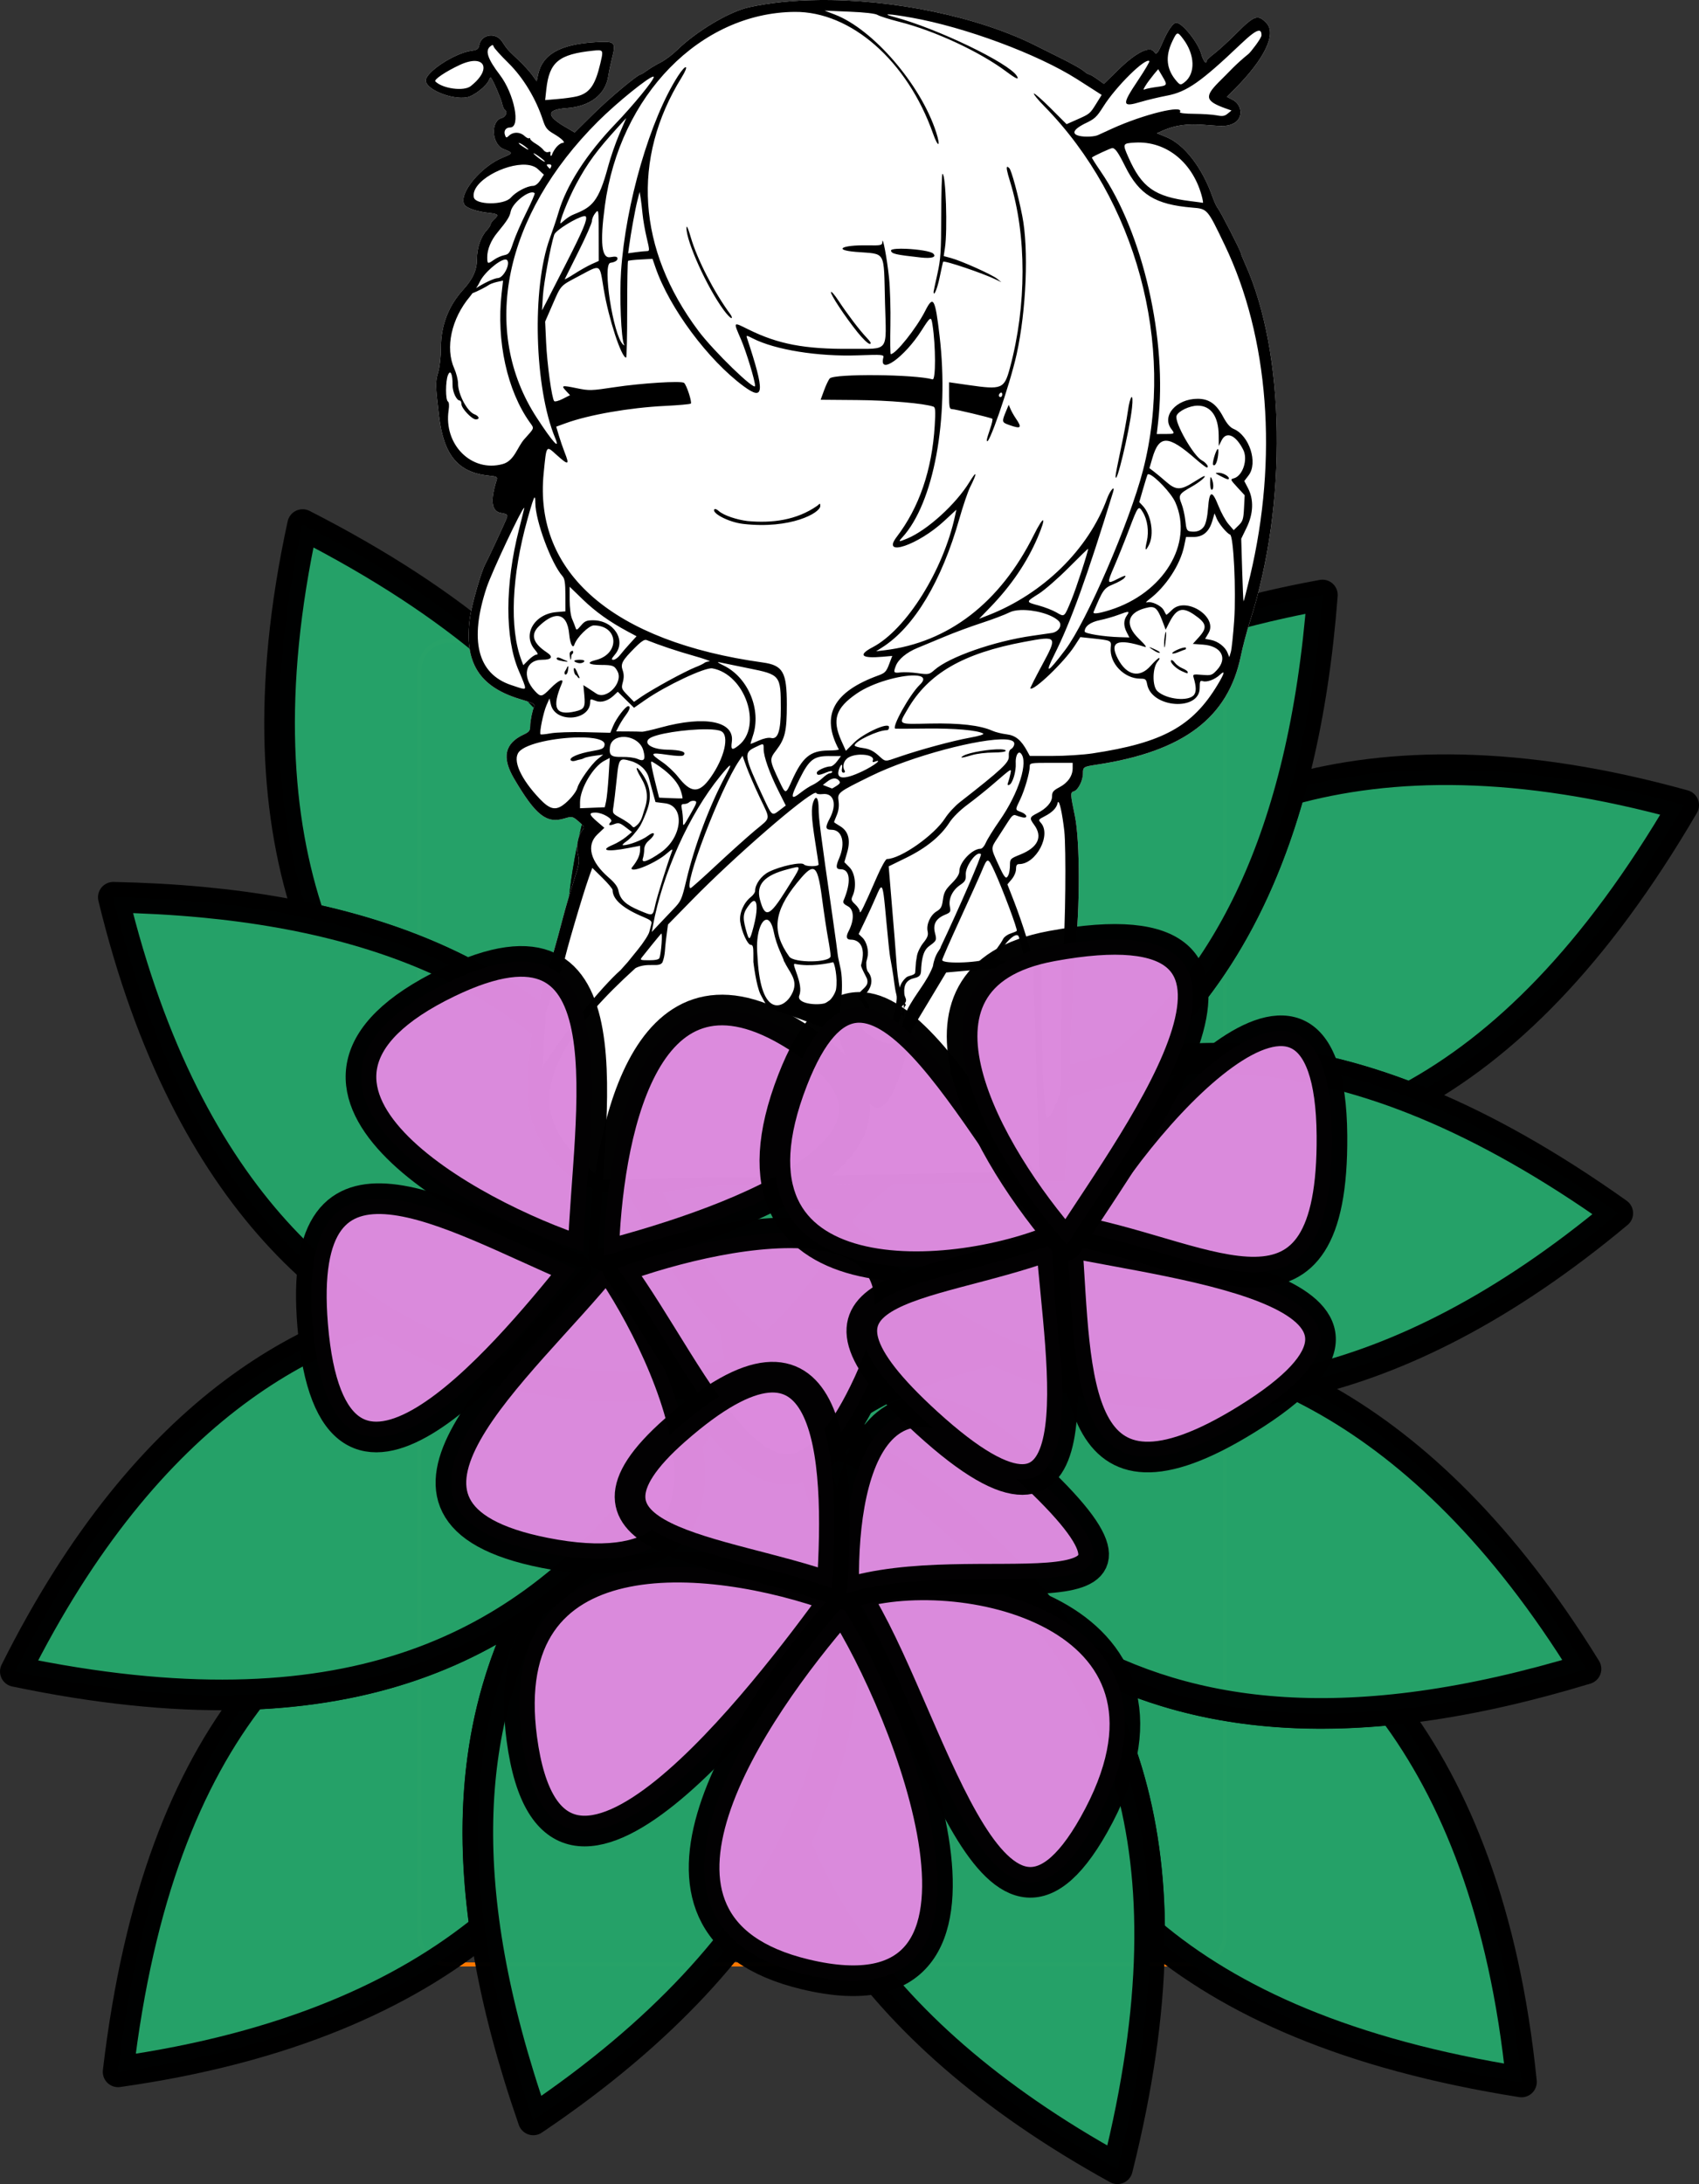 <?xml version="1.0" encoding="UTF-8" standalone="no"?>
<!-- Created with Inkscape (http://www.inkscape.org/) -->

<svg
   width="110.902mm"
   height="142.536mm"
   viewBox="0 0 110.902 142.536"
   version="1.1"
   id="svg1"
   xml:space="preserve"
   inkscape:version="1.3.2 (091e20e, 2023-11-25, custom)"
   sodipodi:docname="faunalightcover.svg"
   xmlns:inkscape="http://www.inkscape.org/namespaces/inkscape"
   xmlns:sodipodi="http://sodipodi.sourceforge.net/DTD/sodipodi-0.dtd"
   xmlns="http://www.w3.org/2000/svg"
   xmlns:svg="http://www.w3.org/2000/svg"><rect x="0" y="0" width="110.902" height="142.536" fill="#333333" stroke="none"/><sodipodi:namedview
     id="namedview1"
     pagecolor="#ffffff"
     bordercolor="#000000"
     borderopacity="0.25"
     inkscape:showpageshadow="2"
     inkscape:pageopacity="0.0"
     inkscape:pagecheckerboard="0"
     inkscape:deskcolor="#d1d1d1"
     inkscape:document-units="mm"
     inkscape:zoom="1.0534687"
     inkscape:cx="-292.36749"
     inkscape:cy="-572.86941"
     inkscape:window-width="2560"
     inkscape:window-height="1369"
     inkscape:window-x="-8"
     inkscape:window-y="-8"
     inkscape:window-maximized="1"
     inkscape:current-layer="layer1" /><defs
     id="defs1" /><g
     inkscape:label="Layer 1"
     inkscape:groupmode="layer"
     id="layer1"
     transform="translate(-43.127,414.338)"><path
       fill="none"
       stroke="#231f20"
       stroke-miterlimit="10"
       d="m 72.41,-286.136 c -1.048,0 -1.905,-0.857 -1.905,-1.905 v -82.58 c 0,-1.048 0.857,-1.905 1.905,-1.905 h 48.768 c 1.048,0 1.905,0.857 1.905,1.905 v 82.58 c 0,1.048 -0.857,1.905 -1.905,1.905 z"
       id="path1-8-96"
       style="stroke:#ff7800;stroke-width:0.265" /><g
       id="g9716-96"
       transform="translate(-71.321,-336.091)"><g
         id="g9714-9"
         transform="rotate(-17.538,159.429,127.387)"><path
           id="path9713-9"
           style="opacity:0.99;fill:#26a269;stroke:#000000;stroke-width:2;stroke-linecap:round;stroke-linejoin:round"
           inkscape:transform-center-x="-12.5265"
           inkscape:transform-center-y="24.110306"
           d="m 212.682,41.503 c 1.559,5.544 1.667,11.771 -0.638,19.135 3.701,5.887 9.954,11.478 20.214,16.603 2.276,-10.917 1.556,-19.3 -0.699,-25.711 -8.704,-1.804 -14.608,-5.394 -18.877,-10.026 z" /><path
           id="path9712-1"
           style="opacity:0.99;fill:#26a269;stroke:#000000;stroke-width:2;stroke-linecap:round;stroke-linejoin:round"
           d="m 219.741,22.398 c -8.075,-2.345 -15.124,-0.732 -16.511,-0.097 0.016,0.79 0.133,1.802 0.432,3.035 1.559,1.546 3.424,3.946 5.375,7.688 1.536,2.675 2.801,5.478 3.645,8.478 6.1,6.62 15.518,11.125 31.715,11.306 -5.036,-20.011 -15.505,-27.753 -24.656,-30.411 z" /><path
           style="opacity:0.99;fill:#26a269;stroke:#000000;stroke-width:2;stroke-linecap:round;stroke-linejoin:round"
           d="m 205.403,74.694 c 11.549,-18.757 9.654,-31.184 3.634,-41.67 -2.926,-5.611 -5.672,-8.25 -7.456,-9.427 -2.725,1.778 -22.971,22.973 3.822,51.096 z"
           id="path9714-54"
           sodipodi:nodetypes="cccc"
           inkscape:transform-center-x="-2.2078684"
           inkscape:transform-center-y="26.009919" /></g></g><g
       id="g9716-9-3"
       transform="rotate(87.721,307.509,-195.52)"
       inkscape:transform-center-x="20.432774"
       inkscape:transform-center-y="21.908435"><g
         id="g9714-7-2"
         transform="rotate(-17.538,159.429,127.387)"><path
           id="path9713-8-8"
           style="opacity:0.99;fill:#26a269;stroke:#000000;stroke-width:2;stroke-linecap:round;stroke-linejoin:round"
           inkscape:transform-center-x="-12.5265"
           inkscape:transform-center-y="24.110306"
           d="m 212.682,41.503 c 1.559,5.544 1.667,11.771 -0.638,19.135 3.701,5.887 9.954,11.478 20.214,16.603 2.276,-10.917 1.556,-19.3 -0.699,-25.711 -8.704,-1.804 -14.608,-5.394 -18.877,-10.026 z" /><path
           id="path9712-7-7"
           style="opacity:0.99;fill:#26a269;stroke:#000000;stroke-width:2;stroke-linecap:round;stroke-linejoin:round"
           d="m 219.741,22.398 c -8.075,-2.345 -15.124,-0.732 -16.511,-0.097 0.016,0.79 0.133,1.802 0.432,3.035 1.559,1.546 3.424,3.946 5.375,7.688 1.536,2.675 2.801,5.478 3.645,8.478 6.1,6.62 15.518,11.125 31.715,11.306 -5.036,-20.011 -15.505,-27.753 -24.656,-30.411 z" /><path
           style="opacity:0.99;fill:#26a269;stroke:#000000;stroke-width:2;stroke-linecap:round;stroke-linejoin:round"
           d="m 205.403,74.694 c 11.549,-18.757 9.654,-31.184 3.634,-41.67 -2.926,-5.611 -5.672,-8.25 -7.456,-9.427 -2.725,1.778 -22.971,22.973 3.822,51.096 z"
           id="path9714-5-6"
           sodipodi:nodetypes="cccc"
           inkscape:transform-center-x="-2.2078684"
           inkscape:transform-center-y="26.009919" /></g></g><g
       id="g9716-9-0-6"
       transform="rotate(-161.947,103.553,-149.255)"
       inkscape:transform-center-x="14.649765"
       inkscape:transform-center-y="-25.965289"><g
         id="g9714-7-0-4"
         transform="rotate(-17.538,159.429,127.387)"><path
           id="path9713-8-5-3"
           style="opacity:0.99;fill:#26a269;stroke:#000000;stroke-width:2;stroke-linecap:round;stroke-linejoin:round"
           inkscape:transform-center-x="-12.5265"
           inkscape:transform-center-y="24.110306"
           d="m 212.682,41.503 c 1.559,5.544 1.667,11.771 -0.638,19.135 3.701,5.887 9.954,11.478 20.214,16.603 2.276,-10.917 1.556,-19.3 -0.699,-25.711 -8.704,-1.804 -14.608,-5.394 -18.877,-10.026 z" /><path
           id="path9712-7-3-4"
           style="opacity:0.99;fill:#26a269;stroke:#000000;stroke-width:2;stroke-linecap:round;stroke-linejoin:round"
           d="m 219.741,22.398 c -8.075,-2.345 -15.124,-0.732 -16.511,-0.097 0.016,0.79 0.133,1.802 0.432,3.035 1.559,1.546 3.424,3.946 5.375,7.688 1.536,2.675 2.801,5.478 3.645,8.478 6.1,6.62 15.518,11.125 31.715,11.306 -5.036,-20.011 -15.505,-27.753 -24.656,-30.411 z" /><path
           style="opacity:0.99;fill:#26a269;stroke:#000000;stroke-width:2;stroke-linecap:round;stroke-linejoin:round"
           d="m 205.403,74.694 c 11.549,-18.757 9.654,-31.184 3.634,-41.67 -2.926,-5.611 -5.672,-8.25 -7.456,-9.427 -2.725,1.778 -22.971,22.973 3.822,51.096 z"
           id="path9714-5-02-1"
           sodipodi:nodetypes="cccc"
           inkscape:transform-center-x="-2.2078684"
           inkscape:transform-center-y="26.009919" /></g></g><g
       id="g9716-9-6-6"
       transform="rotate(-68.7,-123.45,-107.652)"
       inkscape:transform-center-x="-23.193357"
       inkscape:transform-center-y="-13.475516"><g
         id="g9714-7-8-8"
         transform="rotate(-17.538,159.429,127.387)"><path
           id="path9713-8-2-2"
           style="opacity:0.99;fill:#26a269;stroke:#000000;stroke-width:2;stroke-linecap:round;stroke-linejoin:round"
           inkscape:transform-center-x="-12.5265"
           inkscape:transform-center-y="24.110306"
           d="m 212.682,41.503 c 1.559,5.544 1.667,11.771 -0.638,19.135 3.701,5.887 9.954,11.478 20.214,16.603 2.276,-10.917 1.556,-19.3 -0.699,-25.711 -8.704,-1.804 -14.608,-5.394 -18.877,-10.026 z" /><path
           id="path9712-7-9-1"
           style="opacity:0.99;fill:#26a269;stroke:#000000;stroke-width:2;stroke-linecap:round;stroke-linejoin:round"
           d="m 219.741,22.398 c -8.075,-2.345 -15.124,-0.732 -16.511,-0.097 0.016,0.79 0.133,1.802 0.432,3.035 1.559,1.546 3.424,3.946 5.375,7.688 1.536,2.675 2.801,5.478 3.645,8.478 6.1,6.62 15.518,11.125 31.715,11.306 -5.036,-20.011 -15.505,-27.753 -24.656,-30.411 z" /><path
           style="opacity:0.99;fill:#26a269;stroke:#000000;stroke-width:2;stroke-linecap:round;stroke-linejoin:round"
           d="m 205.403,74.694 c 11.549,-18.757 9.654,-31.184 3.634,-41.67 -2.926,-5.611 -5.672,-8.25 -7.456,-9.427 -2.725,1.778 -22.971,22.973 3.822,51.096 z"
           id="path9714-5-0-2"
           sodipodi:nodetypes="cccc"
           inkscape:transform-center-x="-2.2078684"
           inkscape:transform-center-y="26.009919" /></g></g><g
       id="g9936-7"
       transform="translate(-70.012,-286.466)"><path
         id="path9936-1"
         style="fill:#ffffff;fill-opacity:1"
         d="m 166.531,-127.869 c -1.617,0.02 -3.148,0.173 -4.498,0.47 -1.289,0.283 -3.424,1.555 -4.706,2.802 -0.308,0.3 -0.787,0.659 -1.065,0.797 -0.277,0.138 -0.665,0.369 -0.861,0.513 -0.196,0.144 -0.387,0.263 -0.423,0.263 -0.197,0 -2.066,1.558 -3.117,2.599 l -1.21,1.198 -0.645,-0.378 c -1.238,-0.726 -1.196,-1.118 0.129,-1.211 1.525,-0.108 2.531,-0.886 2.711,-2.097 0.041,-0.277 0.15,-0.795 0.24,-1.15 0.274,-1.074 0.213,-1.134 -1.067,-1.058 -2.351,0.139 -3.504,0.807 -3.773,2.186 l -0.073,0.369 -0.298,-0.414 c -0.164,-0.228 -0.571,-0.671 -0.904,-0.985 -0.725,-0.685 -0.731,-0.692 -1.053,-1.189 -0.409,-0.631 -1.352,-0.494 -1.494,0.216 -0.054,0.271 -0.129,0.327 -0.51,0.378 -1.117,0.15 -3.047,1.428 -2.982,1.975 0.068,0.568 1.67,1.217 2.646,1.073 0.478,-0.071 1.352,-0.758 1.501,-1.181 0.032,-0.09 0.079,-0.138 0.106,-0.107 0.138,0.161 0.669,1.387 0.728,1.681 0.037,0.187 0.112,0.368 0.166,0.401 0.207,0.128 0.093,0.472 -0.179,0.541 -0.762,0.191 -0.672,1.736 0.119,2.038 0.619,0.236 0.616,0.277 -0.039,0.54 -1.462,0.586 -2.947,2.407 -2.521,3.09 0.137,0.219 0.822,0.451 1.569,0.531 0.648,0.069 0.695,0.124 0.364,0.424 -0.123,0.112 -0.224,0.255 -0.224,0.319 0,0.064 -0.119,0.245 -0.264,0.403 -0.384,0.417 -0.633,1.154 -0.633,1.87 0,0.717 -0.261,1.296 -0.902,2.002 -0.961,1.057 -1.448,2.332 -1.45,3.793 -7e-4,0.576 -0.077,1.252 -0.182,1.612 -0.184,0.634 -0.18,0.814 0.06,2.831 0.305,2.561 1.243,3.688 3.239,3.894 0.545,0.056 0.59,0.082 0.521,0.297 -0.429,1.343 -0.336,2.036 0.286,2.141 0.389,0.066 0.443,0.108 0.381,0.303 -0.07,0.22 -1.184,2.621 -1.414,3.047 -0.265,0.492 -0.88,2.636 -0.996,3.475 -0.405,2.928 0.603,4.539 3.342,5.342 0.72,0.211 0.91,0.308 0.856,0.439 -0.134,0.324 -0.262,0.956 -0.265,1.304 -0.002,0.295 -0.07,0.383 -0.423,0.548 -1.245,0.583 -1.443,1.495 -0.625,2.884 1.404,2.386 2.112,2.946 3.277,2.596 0.532,-0.16 0.554,-0.153 1.096,0.342 0.202,0.185 0.221,0.254 0.104,0.393 -0.305,0.366 -0.443,1.079 -0.31,1.608 0.116,0.459 0.092,0.607 -0.272,1.717 -0.219,0.668 -0.549,1.795 -0.733,2.504 -0.183,0.709 -0.434,1.629 -0.557,2.045 l -0.224,0.757 -0.966,3.259 c 0,0 -1.009,4.958 -0.22,7.239 0.581,1.68 1.811,3.338 3.422,4.09 2.806,1.311 6.195,0.018 9.293,0 7.346,-0.043 22.038,-0.26 22.038,-0.26 l 0.59,-14.328 0.07,-0.6 c 0.336,-2.856 0.333,-7.291 -0.004,-8.926 -0.305,-1.476 -0.307,-1.539 -0.058,-1.618 0.274,-0.087 0.583,-0.704 0.583,-1.166 0,-0.419 0.029,-0.437 0.912,-0.571 5.65,-0.857 8.569,-3.062 9.394,-7.095 0.123,-0.601 0.397,-1.635 0.609,-2.297 2.448,-7.625 2.305,-17.489 -0.337,-23.312 -0.148,-0.325 -0.268,-0.629 -0.268,-0.674 0,-0.126 -1.344,-2.746 -1.507,-2.937 -0.079,-0.092 -0.231,-0.42 -0.34,-0.728 -0.67,-1.912 -1.846,-3.437 -3.014,-3.912 l -0.621,-0.252 0.416,-0.183 c 0.767,-0.338 1.589,-0.45 2.654,-0.363 1.351,0.11 1.562,0.099 1.958,-0.106 0.61,-0.316 0.557,-1.204 -0.092,-1.534 l -0.367,-0.186 0.541,-0.544 c 1.917,-1.928 2.704,-3.567 2.047,-4.267 -0.552,-0.589 -0.797,-0.512 -1.899,0.596 -0.524,0.526 -1.192,1.141 -1.485,1.366 -0.293,0.225 -0.532,0.449 -0.532,0.498 0,0.29 -0.218,0.008 -0.342,-0.443 -0.205,-0.747 -1.24,-2.045 -1.63,-2.045 -0.213,0 -0.544,0.475 -0.898,1.288 -0.315,0.723 -0.414,0.834 -0.548,0.617 -0.262,-0.424 -1.171,0.023 -2.314,1.138 l -0.968,0.946 -0.433,-0.309 c -0.238,-0.17 -0.478,-0.311 -0.535,-0.314 -0.057,-0.002 -0.184,-0.075 -0.281,-0.161 -0.217,-0.193 -0.826,-0.534 -1.857,-1.042 -0.431,-0.212 -0.986,-0.49 -1.233,-0.615 -3.851,-1.966 -9.476,-3.091 -14.327,-3.03 z" /><path
         id="path9803-6"
         style="fill:#000000;fill-opacity:1"
         d="m 166.531,-127.869 c -1.617,0.02 -3.148,0.173 -4.498,0.47 -1.289,0.283 -3.424,1.555 -4.706,2.802 -0.308,0.3 -0.787,0.659 -1.065,0.797 -0.277,0.138 -0.665,0.369 -0.861,0.513 -0.196,0.144 -0.387,0.263 -0.423,0.263 -0.197,0 -2.066,1.558 -3.117,2.599 l -1.21,1.198 -0.645,-0.378 c -1.238,-0.726 -1.196,-1.118 0.129,-1.211 1.525,-0.108 2.531,-0.886 2.711,-2.097 0.041,-0.277 0.15,-0.795 0.24,-1.15 0.274,-1.074 0.213,-1.134 -1.067,-1.058 -2.351,0.139 -3.504,0.807 -3.773,2.186 l -0.073,0.369 -0.298,-0.414 c -0.164,-0.228 -0.571,-0.671 -0.904,-0.985 -0.725,-0.685 -0.731,-0.692 -1.053,-1.189 -0.409,-0.631 -1.352,-0.494 -1.494,0.216 -0.054,0.271 -0.129,0.327 -0.51,0.378 -1.117,0.15 -3.047,1.428 -2.982,1.975 0.068,0.568 1.67,1.217 2.646,1.073 0.478,-0.071 1.352,-0.758 1.501,-1.181 0.032,-0.09 0.079,-0.138 0.106,-0.107 0.138,0.161 0.669,1.387 0.728,1.681 0.037,0.187 0.112,0.368 0.166,0.401 0.207,0.128 0.093,0.472 -0.179,0.541 -0.762,0.191 -0.672,1.736 0.119,2.038 0.619,0.236 0.616,0.277 -0.039,0.539 -1.462,0.586 -2.947,2.407 -2.521,3.09 0.137,0.219 0.822,0.451 1.569,0.531 0.648,0.069 0.695,0.124 0.364,0.424 -0.123,0.112 -0.224,0.255 -0.224,0.319 0,0.064 -0.119,0.245 -0.264,0.403 -0.384,0.417 -0.633,1.154 -0.633,1.87 0,0.717 -0.261,1.296 -0.902,2.002 -0.961,1.057 -1.448,2.332 -1.45,3.793 -7e-4,0.576 -0.077,1.252 -0.182,1.612 -0.184,0.634 -0.18,0.814 0.06,2.831 0.305,2.561 1.243,3.688 3.239,3.894 0.545,0.056 0.59,0.082 0.521,0.297 -0.429,1.343 -0.336,2.036 0.286,2.141 0.389,0.066 0.443,0.108 0.381,0.303 -0.07,0.22 -1.184,2.621 -1.414,3.047 -0.265,0.492 -0.88,2.636 -0.996,3.475 -0.405,2.928 0.603,4.539 3.342,5.342 0.72,0.211 0.91,0.308 0.856,0.439 -0.134,0.324 -0.262,0.956 -0.265,1.304 -0.002,0.295 -0.07,0.383 -0.423,0.548 -1.245,0.583 -1.443,1.495 -0.625,2.884 1.404,2.386 2.112,2.946 3.277,2.596 0.532,-0.16 0.554,-0.153 1.096,0.342 0.202,0.185 0.221,0.254 0.104,0.393 -0.305,0.366 -0.443,1.079 -0.31,1.608 0.116,0.459 0.092,0.607 -0.272,1.717 -0.219,0.668 -0.549,1.795 -0.733,2.504 -0.183,0.709 -0.434,1.629 -0.557,2.045 l -0.224,0.757 -0.966,3.259 c 0,0 -1.009,4.958 -0.22,7.239 0.581,1.68 1.811,3.338 3.422,4.09 2.806,1.311 6.195,0.018 9.293,0 7.346,-0.043 22.038,-0.26 22.038,-0.26 l 0.59,-14.328 0.07,-0.6 c 0.336,-2.856 0.333,-7.291 -0.004,-8.926 -0.305,-1.476 -0.307,-1.539 -0.058,-1.618 0.274,-0.087 0.583,-0.704 0.583,-1.166 0,-0.419 0.029,-0.437 0.912,-0.571 5.65,-0.857 8.569,-3.062 9.394,-7.095 0.123,-0.601 0.397,-1.635 0.609,-2.297 2.448,-7.625 2.305,-17.489 -0.337,-23.312 -0.148,-0.325 -0.268,-0.629 -0.268,-0.674 0,-0.126 -1.344,-2.746 -1.507,-2.937 -0.079,-0.092 -0.231,-0.42 -0.34,-0.728 -0.67,-1.912 -1.846,-3.437 -3.014,-3.912 l -0.621,-0.252 0.416,-0.183 c 0.767,-0.338 1.589,-0.45 2.654,-0.363 1.351,0.11 1.562,0.099 1.958,-0.106 0.61,-0.316 0.557,-1.204 -0.092,-1.534 l -0.367,-0.186 0.541,-0.544 c 1.917,-1.928 2.704,-3.567 2.047,-4.267 -0.552,-0.589 -0.797,-0.512 -1.899,0.596 -0.524,0.526 -1.192,1.141 -1.485,1.366 -0.293,0.225 -0.532,0.449 -0.532,0.498 0,0.29 -0.218,0.008 -0.342,-0.443 -0.205,-0.747 -1.24,-2.045 -1.63,-2.045 -0.213,0 -0.544,0.475 -0.898,1.288 -0.315,0.723 -0.414,0.834 -0.548,0.617 -0.262,-0.424 -1.171,0.023 -2.314,1.138 l -0.968,0.946 -0.433,-0.309 c -0.238,-0.17 -0.478,-0.311 -0.535,-0.314 -0.057,-0.002 -0.184,-0.075 -0.281,-0.161 -0.217,-0.193 -0.826,-0.534 -1.857,-1.042 -0.431,-0.212 -0.986,-0.49 -1.233,-0.615 -3.851,-1.966 -9.476,-3.091 -14.327,-3.03 z m 0.433,0.691 1.614,0.068 c 1.03,0.043 1.699,0.121 1.849,0.215 0.129,0.081 0.764,0.281 1.411,0.445 2.326,0.59 5.256,1.953 6.997,3.256 0.634,0.474 0.855,0.564 0.677,0.277 -0.525,-0.85 -5.251,-3.12 -8.01,-3.848 -0.903,-0.238 -0.34,-0.217 1.129,0.043 3.496,0.619 8.214,2.37 10.794,4.005 0.253,0.161 0.723,0.46 1.043,0.666 l 0.582,0.374 -0.347,0.559 c -0.419,0.674 -0.422,0.676 -1.269,1.051 l -0.675,0.299 -1.032,-1.032 c -0.568,-0.568 -1.063,-1.002 -1.1,-0.965 -0.037,0.037 0.271,0.412 0.684,0.833 5.986,6.103 8.55,15.559 6.438,23.749 -0.873,3.385 -3.684,9.878 -5.076,11.722 -1.167,1.546 -1.373,1.631 -0.699,0.287 1.061,-2.116 2.13,-5.078 3.822,-10.589 0.152,-0.495 -0.191,-0.122 -0.391,0.425 -1.207,3.311 -4.167,6.217 -7.764,7.62 l -0.591,0.23 0.738,-0.764 c 1.358,-1.403 2.39,-2.924 3.083,-4.543 0.603,-1.408 0.428,-1.521 -0.249,-0.162 -2.199,4.414 -5.56,7.01 -9.735,7.521 l -0.56,0.068 0.4,-0.255 c 2.083,-1.325 3.877,-4.317 5.034,-8.396 0.239,-0.841 0.557,-1.774 0.707,-2.073 0.475,-0.945 0.449,-1.134 -0.044,-0.327 -0.888,1.452 -2.754,3.147 -4.065,3.693 -0.568,0.236 -0.602,0.229 -0.326,-0.071 2.052,-2.234 3.072,-7.725 2.439,-13.134 -0.291,-2.483 -0.412,-2.698 -0.939,-1.654 -0.568,1.126 -1.921,2.824 -2.25,2.825 -0.033,8e-5 -0.043,-0.844 -0.022,-1.877 0.02,-1.032 -0.021,-2.432 -0.091,-3.11 -0.13,-1.247 -0.417,-2.779 -0.438,-2.338 -0.011,0.226 -0.064,0.239 -0.992,0.224 -1.674,-0.026 -2.236,0.306 -0.728,0.429 2.001,0.164 1.804,-0.179 1.896,3.318 0.086,3.3 0.317,2.989 -2.23,3.009 -3.01,0.024 -4.739,-0.304 -6.687,-1.267 -1.021,-0.505 -0.997,-0.538 -0.477,0.668 0.341,0.793 0.914,2.683 0.914,3.016 0,0.361 -2.7,-2.258 -3.695,-3.583 -3.999,-5.328 -4.39,-11.24 -1.096,-16.557 0.511,-0.825 0.288,-0.905 -0.24,-0.086 -1.816,2.814 -3.424,8.329 -3.72,12.764 -0.109,1.633 0.008,4.42 0.199,4.765 0.041,0.074 0.014,0.072 -0.071,-0.007 -0.641,-0.591 -1.36,-5.265 -0.82,-5.328 0.19,-0.022 0.432,-0.113 0.456,-0.239 0.033,-0.175 -0.126,-0.193 -0.458,-0.131 -0.575,0.108 -0.687,-0.919 -0.364,-3.342 0.961,-7.217 6.232,-12.607 12.385,-12.664 3.681,-0.035 7.366,3.202 9.036,7.935 0.34,0.964 0.519,0.889 0.204,-0.086 -1.005,-3.106 -4.109,-6.711 -6.606,-7.673 z m 28.354,1.309 c 0.115,4.3e-4 0.165,0.102 0.165,0.298 0,0.202 -0.721,1.113 -0.828,1.2 -0.947,0.771 -1.25,1.168 -1.976,1.872 -0.938,0.949 -0.854,1.235 0.502,1.717 l 0.342,0.121 -0.247,0.204 c -0.201,0.166 -0.336,0.186 -0.728,0.111 -0.265,-0.051 -0.926,-0.095 -1.469,-0.098 -0.577,-0.003 -0.961,-0.048 -0.923,-0.109 0.321,-0.52 -2.39,0.143 -4.453,1.088 l -0.872,0.399 c -0.405,0.224 -2.637,0.173 -0.917,-0.723 0.685,-0.321 0.802,-0.428 1.251,-1.139 0.828,-1.312 2.749,-3.206 2.998,-2.956 0.032,0.032 -0.299,0.595 -0.737,1.249 -1.083,1.62 -1.062,1.782 0.189,1.409 0.42,-0.125 1.185,-0.307 1.7,-0.405 1.291,-0.245 2.212,-0.889 4.821,-3.372 0.617,-0.587 0.989,-0.867 1.181,-0.866 z m -5.325,0.188 h 5.2e-4 c 0.089,-0.019 0.186,0.099 0.367,0.337 0.789,1.034 0.828,2.284 0.09,2.847 -0.238,0.182 -0.282,0.177 -0.487,-0.053 -0.692,-0.777 -0.785,-1.631 -0.29,-2.651 0.149,-0.307 0.23,-0.462 0.319,-0.481 z m -44.701,0.752 c 0.034,0.002 0.054,0.038 0.076,0.11 0.029,0.092 0.465,0.576 0.97,1.073 0.959,0.946 1.787,2.319 2.242,3.718 0.16,0.491 0.273,0.636 0.677,0.873 0.572,0.335 0.842,0.611 0.599,0.611 -0.086,0 -0.256,0.114 -0.378,0.252 -0.122,0.139 -0.254,0.353 -0.294,0.476 -0.067,0.205 -0.146,0.131 -0.104,-0.098 0.01,-0.054 -0.059,-0.068 -0.152,-0.033 -0.095,0.036 -0.233,-0.023 -0.313,-0.134 -0.079,-0.109 -0.307,-0.295 -0.507,-0.412 -0.2,-0.117 -0.364,-0.261 -0.364,-0.319 0,-0.059 -0.031,-0.076 -0.068,-0.039 -0.037,0.037 -0.173,-0.03 -0.301,-0.149 -0.285,-0.265 -0.72,-0.28 -0.992,-0.034 -0.188,0.17 -0.208,0.17 -0.273,0 -0.111,-0.289 0.034,-0.519 0.328,-0.519 0.708,0 0.276,-2.19 -0.679,-3.441 -0.778,-1.02 -0.965,-1.564 -0.63,-1.84 0.08,-0.066 0.128,-0.098 0.162,-0.096 z m 6.951,0.339 c 0.279,0.015 0.241,0.188 0.082,0.862 -0.336,1.428 -0.7,1.936 -1.532,2.145 -0.228,0.057 -0.787,0.135 -1.242,0.173 l -0.827,0.07 0.076,-0.703 c 0.194,-1.778 0.814,-2.29 3.051,-2.521 0.17,-0.018 0.298,-0.031 0.391,-0.026 z m -8.094,0.695 c 0.765,0.019 0.79,0.799 -0.285,1.645 -0.447,0.351 -1.833,0.166 -2.308,-0.308 -0.115,-0.115 0.677,-0.65 1.594,-1.076 0.406,-0.189 0.744,-0.267 0.999,-0.261 z m 44.591,0.538 0.279,0.473 c 0.341,0.577 0.332,0.594 -0.371,0.687 -0.31,0.041 -0.644,0.106 -0.742,0.143 -0.155,0.06 -0.153,0.042 -0.028,-0.172 0.164,-0.28 0.367,-0.519 0.591,-0.81 z m -32.953,0.485 h 5.2e-4 c 0.017,10e-4 0.025,0.01 0.025,0.026 0,0.212 -1.336,1.844 -2.517,3.073 -1.869,1.946 -3.192,4.006 -3.702,5.767 -0.107,0.37 -0.361,1.126 -0.563,1.681 -1.188,3.252 -1.012,9.778 0.35,13.045 0.345,0.827 -0.169,0.259 -1.207,-1.334 -3.701,-5.68 -2.143,-13.212 3.997,-19.331 1.265,-1.261 3.359,-2.944 3.616,-2.927 z m -1.771,2.703 -0.447,1.04 c -0.246,0.572 -0.578,1.531 -0.738,2.13 -0.615,2.298 -1.05,2.647 -2.218,3.109 -0.465,0.184 -0.82,0.574 -0.871,0.594 -0.169,0.069 0.483,-1.59 1.006,-2.559 0.755,-1.399 1.339,-2.194 2.759,-3.754 z m 33.202,1.603 h 5.1e-4 c 2.072,-0.125 3.85,1.342 4.404,3.636 0.041,0.169 0.056,0.302 0.034,0.294 -0.022,-0.008 -0.393,-0.058 -0.825,-0.112 -2.317,-0.29 -3.167,-0.891 -4.036,-2.858 -0.395,-0.893 -0.387,-0.911 0.422,-0.96 z m -40.202,0.025 c 0.062,9.6e-4 0.238,0.1 0.392,0.221 0.364,0.285 0.262,0.285 -0.168,0 -0.185,-0.122 -0.286,-0.222 -0.224,-0.221 z m 38.729,0.332 h 5.1e-4 v 5.1e-4 c 0.187,0 0.383,0.279 0.84,1.197 0.917,1.841 1.962,2.485 4.359,2.687 1.02,0.086 0.99,0.053 2.14,2.448 2.878,5.992 3.485,13.918 1.653,21.6 -0.217,0.909 -0.408,1.653 -0.425,1.653 -0.017,0 -0.059,-0.921 -0.092,-2.045 l -0.061,-2.045 0.353,-0.727 c 0.443,-0.91 0.476,-1.832 0.092,-2.568 l -0.245,-0.471 0.281,-0.369 c 0.625,-0.82 0.05,-2.6 -0.979,-3.033 -0.23,-0.097 -0.446,-0.348 -0.686,-0.798 -0.444,-0.832 -0.919,-1.167 -1.659,-1.167 -1.394,0 -2.367,1.113 -1.721,1.968 0.24,0.317 0.225,0.329 -0.389,0.33 l -0.56,5.17e-4 0.084,-0.729 c 0.622,-5.375 -0.975,-12.373 -3.743,-16.405 -0.334,-0.486 -0.592,-0.896 -0.575,-0.911 0.12,-0.104 1.227,-0.615 1.333,-0.615 z m -37.77,0.337 c 0.034,-3e-4 0.234,0.125 0.442,0.28 0.209,0.154 0.332,0.278 0.274,0.276 -0.112,-0.004 -0.822,-0.555 -0.716,-0.556 z m 0.996,0.72 c 0.121,0 0.183,0.059 0.15,0.144 -0.03,0.079 -0.069,0.144 -0.086,0.144 -0.017,0 -0.084,-0.065 -0.15,-0.144 -0.09,-0.108 -0.069,-0.144 0.086,-0.144 z m -1.498,0.032 c 0.318,0.021 0.59,0.11 0.777,0.284 l 0.391,0.364 -0.235,0.364 c -0.144,0.223 -0.328,0.365 -0.476,0.367 -0.39,0.004 -1.114,0.387 -1.447,0.766 -0.445,0.506 -2.319,0.488 -2.417,-0.023 -0.198,-1.026 2.03,-2.213 3.407,-2.123 z m 31.418,0.136 c -0.082,0.009 -0.023,0.307 0.181,0.965 1.087,3.509 1.085,8.087 -0.009,12.149 -0.372,1.384 -0.513,1.442 -2.715,1.126 l -1.26,-0.181 v 0.875 c 0,0.731 0.03,0.875 0.181,0.875 0.193,0 2.514,0.553 2.64,0.629 0.041,0.025 -0.022,0.321 -0.14,0.658 -0.118,0.337 -0.215,0.664 -0.215,0.727 0,0.756 1.495,-3.546 1.947,-5.6 0.63,-2.865 0.793,-6.872 0.366,-9.021 -0.277,-1.398 -0.706,-2.976 -0.847,-3.117 -0.058,-0.058 -0.101,-0.087 -0.128,-0.084 z m -4.232,0.456 c -0.042,0 -0.079,1.223 -0.082,2.718 -0.005,2.378 -0.036,2.856 -0.252,3.823 -0.136,0.608 -0.246,1.124 -0.246,1.148 0,0.386 0.243,-0.188 0.396,-0.936 0.111,-0.539 0.213,-0.997 0.227,-1.016 0.075,-0.101 2.601,0.752 3.452,1.166 l 0.351,0.171 -0.28,-0.228 c -0.331,-0.27 -2.334,-1.168 -3.012,-1.35 l -0.474,-0.128 0.08,-0.526 c 0.179,-1.171 0.057,-4.841 -0.16,-4.841 z m -19.768,1.177 0.064,0.392 c 0.035,0.216 0.092,0.697 0.128,1.069 0.035,0.372 0.157,1.066 0.27,1.541 0.194,0.812 0.194,0.864 0.012,0.864 v 5.2e-4 c -0.106,0 -0.425,0.031 -0.708,0.07 l -0.515,0.071 0.058,-0.435 c 0.116,-0.873 0.405,-2.466 0.547,-3.012 z m -6.996,0.034 c 0.059,0.002 0.109,0.019 0.145,0.055 0.03,0.03 -0.218,0.603 -0.552,1.272 -0.334,0.669 -0.717,1.551 -0.852,1.96 -0.218,0.663 -0.282,0.751 -0.586,0.812 -0.187,0.037 -0.483,0.169 -0.657,0.293 -0.422,0.3 -0.45,0.29 -0.45,-0.171 0,-0.494 0.242,-1.085 0.644,-1.574 0.66,-0.803 0.818,-1.05 0.886,-1.393 0.104,-0.522 1.006,-1.268 1.422,-1.254 z m 4.228,1.225 c 0.092,-0.031 0.093,0.287 0.096,1.555 l 0.004,1.693 -0.471,0.212 c -0.259,0.117 -0.767,0.404 -1.129,0.637 -0.362,0.234 -0.64,0.385 -0.618,0.336 0.022,-0.049 0.431,-0.868 0.907,-1.82 0.477,-0.952 0.867,-1.841 0.867,-1.977 0,-0.135 0.098,-0.365 0.218,-0.51 0.054,-0.066 0.095,-0.116 0.126,-0.127 z m -0.866,0.329 c 0.062,-0.009 0.105,-0.002 0.121,0.025 0.114,0.184 -0.176,0.878 -1.244,2.976 -0.598,1.174 -1.206,2.362 -1.351,2.64 l -0.264,0.504 0.055,-0.909 c 0.053,-0.86 0.499,-3.288 0.74,-4.025 0.101,-0.309 1.504,-1.148 1.941,-1.211 z m 6.712,0.684 c -0.013,0.001 -0.02,0.028 -0.021,0.082 -0.013,0.884 1.337,3.866 2.424,5.351 0.214,0.293 0.442,0.532 0.505,0.532 0.064,0 0.033,-0.114 -0.069,-0.252 -1.069,-1.456 -2.156,-3.571 -2.578,-5.015 -0.135,-0.463 -0.225,-0.7 -0.263,-0.699 z m 14.34,1.445 v 5.1e-4 c -0.24,-0.011 -0.464,-0.011 -0.64,5.2e-4 -0.234,0.016 -0.383,0.054 -0.371,0.12 0.039,0.205 0.294,0.263 1.94,0.445 0.721,0.08 1.049,-0.022 0.818,-0.253 -0.157,-0.157 -1.026,-0.281 -1.747,-0.313 z m -16.577,0.654 0.193,0.561 c 0.909,2.644 3.435,6.045 5.76,7.756 1.349,0.993 1.389,0.403 0.216,-3.144 -0.064,-0.194 -0.04,-0.192 0.388,0.026 1.451,0.74 4.244,1.189 6.842,1.099 1.619,-0.056 1.716,-0.048 1.667,0.143 -0.31,1.187 1.373,-0.007 2.497,-1.77 0.588,-0.922 0.623,-0.941 0.71,-0.384 0.218,1.396 0.221,3.64 0.008,3.579 -1.152,-0.332 -6.411,-0.38 -6.71,-0.062 -0.079,0.084 -0.246,0.432 -0.371,0.773 l -0.226,0.62 2.37,0.019 c 2.074,0.016 4.377,0.215 4.993,0.43 0.128,0.045 0.143,0.277 0.084,1.236 -0.178,2.902 -1.01,5.336 -2.486,7.27 -1.031,1.35 1.397,0.535 3.099,-1.04 l 0.799,-0.74 -0.083,0.388 c -0.768,3.572 -3.188,7.435 -5.38,8.586 -0.979,0.514 -0.743,0.744 0.639,0.624 l 0.64,-0.056 -0.208,0.548 c -0.181,0.478 -0.27,0.57 -0.696,0.725 -2.943,1.069 -3.768,2.608 -2.588,4.825 0.021,0.039 -0.288,0.073 -0.685,0.075 -1.174,0.007 -1.693,0.439 -2.382,1.981 h 5.2e-4 c -0.398,0.891 -0.404,0.891 -0.809,0.029 -0.661,-1.406 -0.663,-1.428 -0.205,-2.029 0.578,-0.757 0.69,-1.245 0.69,-2.986 0,-2.115 -0.253,-2.556 -1.569,-2.739 -9.763,-1.357 -14.95,-5.836 -14.304,-12.35 0.185,-1.863 0.155,-1.818 0.825,-1.215 0.798,0.718 0.878,0.698 0.549,-0.136 -0.116,-0.295 -0.289,-0.796 -0.383,-1.113 l -0.171,-0.577 0.635,-0.23 c 1.505,-0.547 4.162,-1.01 6.447,-1.122 0.897,-0.044 1.663,-0.113 1.703,-0.152 0.093,-0.093 -0.281,-1.235 -0.443,-1.354 -0.197,-0.143 -2.777,0.018 -4.534,0.283 -1.527,0.231 -1.653,0.234 -2.465,0.067 -0.986,-0.203 -1.042,-0.188 -0.696,0.181 l 0.255,0.271 -0.473,0.241 c -0.26,0.133 -0.513,0.2 -0.561,0.149 -0.153,-0.163 -0.461,-2.397 -0.527,-3.819 l -0.064,-1.372 0.476,-1.093 c 0.57,-1.307 0.496,-1.226 1.685,-1.855 1.521,-0.805 1.376,-0.879 1.664,0.844 0.323,1.93 1.151,4.456 1.46,4.456 0.039,0 0.071,-1.408 0.07,-3.128 -4e-4,-1.72 0.025,-3.152 0.055,-3.182 0.031,-0.03 0.403,-0.073 0.828,-0.094 z m -9.629,0.047 c 0.059,-0.006 0.105,0.005 0.135,0.035 0.235,0.235 -0.226,1.152 -0.589,1.171 -0.286,0.015 -0.983,0.366 -1.429,0.66 0.095,-0.144 0.181,-0.283 0.218,-0.371 0.253,-0.592 1.255,-1.454 1.665,-1.497 z m -0.127,1.372 -0.097,0.859 c -0.346,3.088 0.366,6.327 1.848,8.402 0.291,0.408 0.317,0.331 -0.358,1.082 -0.467,0.52 -0.648,1.417 -1.413,1.63 -2.03,0.564 -3.87,-1.266 -3.533,-3.514 0.047,-0.314 0.029,-0.522 -0.049,-0.57 -0.159,-0.099 -0.159,-1.301 5.2e-4,-1.708 0.16,-0.408 0.315,-0.088 0.305,0.628 -0.006,0.45 0.257,1.018 0.471,1.018 0.06,0 0.109,0.106 0.109,0.235 0,0.276 0.681,0.997 0.942,0.997 0.275,0 0.213,-0.217 -0.096,-0.334 -0.469,-0.178 -1.069,-1.306 -1.069,-2.01 0,-0.236 -0.111,-0.675 -0.245,-0.976 -0.604,-1.346 -0.189,-3.256 1.02,-4.693 0.057,-0.068 0.109,-0.145 0.166,-0.22 0.291,-0.103 0.947,-0.447 1.027,-0.514 0.085,-0.071 0.339,-0.17 0.563,-0.221 z m 21.404,0.748 c -0.048,0.144 0.907,1.59 1.734,2.624 0.333,0.416 0.688,0.757 0.791,0.757 0.136,0 0.078,-0.114 -0.212,-0.421 -0.466,-0.493 -1.229,-1.498 -1.84,-2.422 -0.239,-0.361 -0.451,-0.603 -0.473,-0.538 z m 11.069,6.574 c 0.062,-0.038 0.112,0.009 0.112,0.105 0,0.096 -0.051,0.175 -0.112,0.175 -0.062,0 -0.112,-0.047 -0.112,-0.105 0,-0.058 0.05,-0.137 0.112,-0.175 z m 8.546,0.287 c -0.064,0.054 -0.161,0.378 -0.237,0.926 -0.072,0.513 -0.281,1.634 -0.466,2.492 -0.184,0.858 -0.334,1.633 -0.334,1.723 0,0.845 0.902,-2.896 1.072,-4.448 0.058,-0.532 0.029,-0.747 -0.035,-0.693 z m -8.013,0.497 -0.14,0.336 c -0.33,0.789 -0.327,0.806 0.192,0.989 0.755,0.267 0.836,0.184 0.417,-0.428 -0.127,-0.185 -0.284,-0.462 -0.349,-0.617 z m 12.333,0.056 h 5.2e-4 5.1e-4 5.2e-4 5.2e-4 c 0.862,0 1.359,0.699 1.371,1.93 l 0.007,0.704 0.181,-0.364 c 0.31,-0.624 0.928,-0.357 1.416,0.611 0.32,0.635 -0.037,1.711 -0.619,1.863 -0.235,0.061 -0.223,0.09 0.233,0.584 l 0.479,0.52 -0.043,0.83 c -0.037,0.734 -0.079,0.866 -0.358,1.138 l -0.316,0.309 -0.34,-0.395 c -0.187,-0.218 -0.48,-0.747 -0.65,-1.177 -0.419,-1.058 -0.597,-1.026 -0.682,0.121 -0.042,0.56 -0.139,1.013 -0.257,1.193 -0.192,0.294 -0.491,0.404 -0.921,0.338 -0.2,-0.03 -0.248,-0.137 -0.306,-0.693 -0.038,-0.362 -0.151,-0.864 -0.252,-1.116 -0.22,-0.551 -0.167,-0.639 0.668,-1.11 0.524,-0.296 0.989,-0.691 0.814,-0.691 -0.037,0 -0.335,0.172 -0.663,0.381 -0.862,0.551 -1.176,0.553 -1.8,0.009 -0.281,-0.245 -0.646,-0.55 -0.811,-0.676 l -0.3,-0.229 0.189,-0.651 c 0.446,-1.533 1.029,-1.522 2.827,0.051 0.349,0.305 0.675,0.554 0.725,0.554 0.181,0 -0.032,-0.308 -0.318,-0.46 -0.552,-0.294 -1.793,-2.472 -1.655,-2.906 0.097,-0.304 0.847,-0.668 1.379,-0.668 z m 1.3,2.837 c -0.135,0.127 -0.369,0.948 -0.291,1.026 0.124,0.124 0.264,-0.146 0.326,-0.627 0.035,-0.276 0.02,-0.45 -0.035,-0.398 z m 0.067,1.543 c -0.259,0.002 -0.251,0.017 0.112,0.208 0.437,0.23 0.56,0.265 0.56,0.159 0,-0.149 -0.403,-0.369 -0.672,-0.367 z m -4.526,0.104 c 0.373,0.114 1.432,1.212 1.704,1.828 1.193,2.696 -0.775,5.931 -4.275,7.028 -0.733,0.23 -1.127,0.278 -1.065,0.13 0.606,-1.456 0.68,-1.561 1.282,-1.81 0.324,-0.134 0.649,-0.317 0.722,-0.405 0.181,-0.218 0.066,-0.201 -0.454,0.064 -0.675,0.344 -0.687,0.297 -0.206,-0.813 0.247,-0.57 0.678,-1.642 0.958,-2.381 0.614,-1.62 0.63,-1.641 0.918,-1.167 0.302,0.496 0.405,1.247 0.259,1.884 -0.143,0.626 -0.1,0.706 0.135,0.252 0.355,-0.687 0.155,-1.964 -0.401,-2.555 l -0.23,-0.245 0.255,-0.877 c 0.14,-0.482 0.268,-0.894 0.284,-0.916 0.021,-0.028 0.06,-0.032 0.114,-0.016 z m 4.031,0.193 c -0.038,-0.04 -0.053,0.061 -0.057,0.338 -0.004,0.262 0.042,0.476 0.104,0.476 0.134,0 0.134,-0.416 0,-0.728 -0.019,-0.043 -0.034,-0.072 -0.046,-0.086 z m -44.155,1.315 c 0.037,-0.017 0.049,0.109 0.05,0.349 0.003,1.169 1.035,3.953 1.777,4.793 0.142,0.16 0.184,0.447 0.186,1.249 l 0.003,1.041 -0.584,0.049 c -1.448,0.12 -2.237,1.471 -1.424,2.437 0.212,0.252 0.241,0.34 0.116,0.34 -0.093,0 -0.325,0.155 -0.514,0.345 l -0.344,0.344 -0.12,-0.316 c -0.792,-2.08 -0.646,-5.508 0.39,-9.209 0.27,-0.964 0.403,-1.391 0.465,-1.42 z m 18.621,0.418 c -0.027,-0.002 -0.077,0.04 -0.169,0.124 -1.349,0.946 -2.954,1.145 -4.543,0.998 -0.67,-0.079 -1.556,-0.357 -1.893,-0.662 -0.11,-0.1 -0.233,-0.15 -0.272,-0.111 -0.226,0.226 0.885,0.846 1.886,0.96 3.084,0.351 5.022,-0.717 5.022,-1.174 0,-0.089 -0.004,-0.133 -0.031,-0.135 z m -19.304,0.26 c 0.009,-2.63e-4 0.011,0.016 0.003,0.054 -0.033,0.154 -0.183,0.759 -0.334,1.345 -0.92,3.579 -0.928,7.121 -0.021,9.22 0.305,0.705 0.412,0.99 0.412,1.095 0,0.147 -0.064,0.137 -0.929,-0.158 -2.173,-0.74 -2.714,-2.916 -1.58,-6.347 0.342,-1.034 2.309,-5.191 2.448,-5.208 z m 45.069,0.359 0.138,0.333 c 0.144,0.347 0.667,0.977 0.876,1.054 0.228,0.084 0.4,3.679 0.268,5.591 -0.066,0.955 -0.164,1.888 -0.219,2.073 l -0.099,0.336 -0.118,-0.293 c -0.155,-0.386 -0.628,-0.749 -1.089,-0.835 l -0.371,-0.07 0.222,-0.376 c 0.628,-1.064 -1.485,-2.411 -2.379,-1.517 -0.195,0.195 -0.367,0.34 -0.382,0.322 -0.015,-0.018 -0.089,-0.151 -0.164,-0.295 -0.159,-0.305 -0.799,-0.605 -1.092,-0.513 -0.111,0.035 -0.051,-0.05 0.134,-0.189 1.092,-0.822 2.036,-2.26 2.291,-3.49 l 0.122,-0.59 h 0.493 c 0.618,0 1.017,-0.342 1.223,-1.046 z m -8.253,2.313 c 0,0.198 -0.772,2.567 -1.083,3.321 -0.482,1.172 -0.447,1.142 -0.989,0.829 -0.245,-0.142 -0.762,-0.343 -1.149,-0.448 -0.86,-0.233 -0.861,-0.224 -0.001,-0.767 0.385,-0.243 1.267,-1.013 1.961,-1.71 0.693,-0.697 1.26,-1.248 1.26,-1.225 z m -33.843,2.476 0.851,0.823 c 0.831,0.804 1.748,1.46 2.93,2.094 l 0.587,0.315 -0.42,0.459 c -0.231,0.253 -0.528,0.598 -0.659,0.767 -0.132,0.169 -0.324,0.309 -0.429,0.309 -0.157,0 -0.139,-0.06 0.1,-0.345 0.766,-0.911 -0.081,-2.233 -1.431,-2.233 -0.421,0 -0.546,0.055 -0.79,0.345 -0.256,0.304 -0.298,0.32 -0.354,0.14 -0.035,-0.113 -0.136,-0.371 -0.224,-0.573 -0.093,-0.214 -0.16,-0.73 -0.16,-1.235 z m 37.973,1.33 c 0.34,0.007 0.489,0.281 0.807,1.139 l 0.125,0.336 0.228,-0.449 c 0.474,-0.933 0.854,-1.061 1.613,-0.546 0.838,0.568 0.899,0.849 0.325,1.485 l -0.393,0.435 0.672,0.049 c 1.194,0.086 1.624,0.883 0.897,1.661 -0.318,0.341 -0.374,0.359 -0.961,0.311 -0.59,-0.049 -0.619,-0.04 -0.554,0.182 0.171,0.583 0.18,0.918 0.028,1.12 -0.34,0.456 -1.802,0.31 -2.395,-0.239 -0.348,-0.323 -0.328,-1.554 0.032,-1.952 0.103,-0.114 0.138,-0.208 0.079,-0.208 -0.06,0 -0.307,0.227 -0.548,0.504 -0.716,0.824 -1.566,0.644 -2.14,-0.453 -0.582,-1.112 -0.046,-1.355 1.734,-0.787 0.184,0.059 0.077,-0.095 -0.364,-0.521 -0.927,-0.898 -0.77,-1.682 0.398,-1.997 0.17,-0.046 0.305,-0.074 0.418,-0.071 z m -8.539,0.192 c 0.865,-0.035 2.036,0.264 2.49,0.718 0.264,0.264 0.003,0.708 -0.457,0.778 -0.203,0.031 -0.773,0.113 -1.266,0.183 -2.483,0.352 -5.425,1.38 -6.387,2.231 -0.339,0.3 -0.396,0.311 -1.121,0.206 -0.37,-0.053 -0.861,-0.074 -1.092,-0.047 -0.45,0.054 -0.479,0.017 -0.313,-0.419 0.168,-0.441 0.712,-0.893 1.425,-1.182 0.359,-0.146 1.158,-0.478 1.774,-0.737 0.616,-0.26 1.699,-0.66 2.406,-0.89 0.707,-0.23 1.524,-0.54 1.817,-0.688 0.183,-0.093 0.437,-0.141 0.726,-0.153 z m 7,0.122 h 5.1e-4 5.2e-4 c 0.078,0.006 0.041,0.083 -0.065,0.234 -0.22,0.315 -0.221,0.679 -0.003,1.101 l 0.171,0.331 -0.648,-0.019 c -1.019,-0.029 -2.272,-0.231 -2.272,-0.368 0,-0.336 0.367,-0.613 0.982,-0.739 0.354,-0.073 0.895,-0.228 1.204,-0.344 0.357,-0.135 0.551,-0.201 0.63,-0.196 z m -37.178,0.268 v 5.17e-4 c 0.394,0.041 0.648,0.442 0.716,1.191 0.056,0.617 0.238,0.977 0.34,0.671 0.157,-0.471 0.945,-1.25 1.265,-1.25 1.622,0 1.733,1.857 0.135,2.259 -0.656,0.165 -0.493,0.318 0.34,0.32 0.765,0.002 0.877,0.046 1.076,0.424 0.387,0.734 -0.733,1.892 -1.394,1.441 -0.122,-0.083 -0.36,-0.24 -0.529,-0.349 l -0.307,-0.198 0.061,0.657 c 0.073,0.782 -0.003,0.921 -0.578,1.055 -1.313,0.305 -1.569,-0.222 -0.888,-1.827 0.156,-0.368 -0.217,-0.209 -0.725,0.309 -0.58,0.591 -0.649,0.604 -1.03,0.196 -0.883,-0.946 -0.632,-2.045 0.468,-2.045 0.626,0 0.748,-0.188 0.31,-0.477 -0.926,-0.611 -1.09,-1.174 -0.504,-1.729 0.409,-0.387 0.77,-0.601 1.068,-0.643 0.062,-0.009 0.121,-0.011 0.178,-0.005 z m 39.662,1.036 c -0.037,0.014 -0.114,0.455 -0.114,0.698 0,0.277 0.022,0.391 0.049,0.252 0.027,-0.139 0.106,-0.789 0.08,-0.928 -0.003,-0.017 -0.008,-0.024 -0.013,-0.022 z m -5.583,0.339 0.674,0.072 c 1.376,0.147 1.356,0.138 1.311,0.615 -0.097,1.012 0.872,2.025 1.936,2.025 0.333,0 0.38,0.039 0.442,0.373 0.291,1.553 3.429,1.765 3.429,0.232 0,-0.445 0.026,-0.5 0.209,-0.441 0.265,0.084 0.781,-0.109 1.107,-0.414 0.363,-0.34 0.311,-0.114 -0.149,0.65 -1.634,2.716 -3.591,3.789 -8.164,4.477 -0.612,0.092 -1.783,0.167 -2.602,0.167 h -1.49 l -0.168,-0.309 c -0.4,-0.734 -0.766,-1.033 -1.35,-1.103 -0.308,-0.037 -0.726,-0.141 -0.928,-0.232 -0.797,-0.356 -2.131,-0.51 -4.079,-0.47 -2.138,0.044 -2.052,0.099 -1.465,-0.916 1.364,-2.359 3.628,-3.669 7.633,-4.417 2.171,-0.405 2.184,-0.387 1.137,1.555 -0.43,0.797 -0.766,1.465 -0.746,1.484 0.202,0.202 2.204,-1.714 2.879,-2.757 z m -28.431,0.19 c 0.045,-0.012 0.084,-0.012 0.118,0.002 0.896,0.356 1.962,0.713 3.046,1.02 0.709,0.2 1.185,0.368 1.059,0.373 -0.126,0.004 -0.278,0.05 -0.336,0.103 -0.059,0.052 -0.331,0.182 -0.605,0.288 -0.274,0.106 -1.056,0.499 -1.737,0.872 -0.681,0.374 -1.465,0.836 -1.743,1.028 l -0.504,0.349 -0.421,-0.433 c -0.4,-0.411 -0.416,-0.454 -0.309,-0.852 0.079,-0.292 0.076,-0.528 -0.01,-0.774 -0.149,-0.426 -0.034,-0.637 0.808,-1.484 0.3,-0.302 0.498,-0.457 0.634,-0.494 z m 32.955,0.472 c -0.062,0 0.261,0.198 0.354,0.257 0.092,0.06 0.218,0.109 0.28,0.109 0.062,0 0.037,-0.049 -0.056,-0.109 -0.092,-0.06 -0.517,-0.257 -0.578,-0.257 z m 2.24,0.021 c -0.081,0.013 -0.194,0.046 -0.317,0.094 -0.247,0.097 -0.448,0.22 -0.448,0.273 0,0.053 0.182,0.02 0.406,-0.073 0.223,-0.093 0.425,-0.169 0.449,-0.169 0.023,0 0.042,-0.047 0.042,-0.103 0,-0.028 -0.051,-0.034 -0.132,-0.021 z m -39.9,0.215 c -0.022,-0.01 -0.053,0.004 -0.086,0.021 -0.055,0.027 -0.113,0.079 -0.112,0.175 8.8e-4,0.125 0.068,0.728 0.112,0.105 0.005,-0.072 0.107,-0.117 0.112,-0.175 0.008,-0.082 -0.004,-0.116 -0.026,-0.126 z m -0.948,0.435 c -0.041,-0.003 -0.074,0.007 -0.092,0.037 -0.032,0.051 0.031,0.116 0.14,0.145 0.324,0.085 0.864,0.159 0.366,-0.022 -0.095,-0.034 -0.291,-0.152 -0.414,-0.16 z m 1.422,0.147 c -0.204,0 -0.403,0.031 -0.362,0.096 0.038,0.062 0.246,0.128 0.362,0.128 0.116,0 0.242,-0.05 0.28,-0.112 0.041,-0.066 -0.076,-0.112 -0.28,-0.112 z m 38.59,0.034 c -0.112,0.112 0.299,0.533 0.688,0.705 0.411,0.181 0.392,0.179 0.392,0.059 0,-0.054 -0.154,-0.162 -0.341,-0.24 -0.187,-0.078 -0.413,-0.245 -0.502,-0.371 -0.089,-0.126 -0.195,-0.195 -0.237,-0.153 z m -29.569,0.12 c 0.018,-0.002 0.056,0.004 0.112,0.017 0.185,0.042 1.028,0.215 1.873,0.384 2.077,0.416 2.104,0.448 2.105,2.622 7.6e-4,1.461 -0.19,2.039 -0.637,1.927 -0.16,-0.04 -0.476,0.025 -0.782,0.16 -0.283,0.125 -0.53,0.227 -0.549,0.227 -0.019,0 0.044,-0.233 0.141,-0.518 0.58,-1.702 -0.303,-3.824 -1.915,-4.603 -0.287,-0.139 -0.403,-0.211 -0.348,-0.216 z m -9.785,0.279 c -0.014,-0.038 -0.054,4.21e-4 -0.133,0.183 -0.029,0.067 -0.112,0.145 -0.112,0.238 0,0.092 0.05,0.137 0.112,0.099 0.062,-0.038 0.095,-0.146 0.112,-0.237 0.024,-0.128 0.035,-0.244 0.021,-0.282 z m 0.384,0.11 v 5.16e-4 c -0.062,0.055 0.015,0.482 0.164,0.482 0.067,0.124 0.148,0.2 0.18,0.168 0.032,-0.032 -0.056,-0.155 -0.121,-0.315 -0.086,-0.211 -0.148,-0.308 -0.187,-0.334 -0.015,-0.01 -0.027,-0.01 -0.036,-0.002 z m 9.02,0.017 h 5.1e-4 c 2.142,0.386 3.298,3.786 1.712,5.034 -0.431,0.339 -0.513,0.293 -0.439,-0.242 0.186,-1.343 -1.741,-1.729 -4.647,-0.931 -0.585,0.161 -1.141,0.285 -1.233,0.275 -0.092,-0.009 -0.506,-0.018 -0.919,-0.019 l -0.751,-0.003 0.176,-0.347 c 0.097,-0.191 0.296,-0.508 0.443,-0.704 0.279,-0.372 0.34,-0.596 0.163,-0.596 -0.169,0 -0.775,0.797 -0.977,1.285 l -0.188,0.452 -1.635,-0.039 c -0.899,-0.022 -1.913,0.012 -2.252,0.074 -0.339,0.062 -0.639,0.091 -0.667,0.064 -0.09,-0.089 0.185,-1.432 0.388,-1.892 l 0.197,-0.448 0.088,0.39 c 0.28,1.241 2.571,1.088 2.571,-0.172 0,-0.193 0.013,-0.194 0.385,-0.053 0.34,0.129 0.781,-0.009 1.159,-0.363 l 0.254,-0.238 0.53,0.522 0.531,0.523 0.728,-0.507 c 1.347,-0.938 3.913,-2.148 4.381,-2.064 z m 13.19,0.463 c 0.549,0.01 0.784,0.196 0.357,0.605 -0.665,0.637 -1.881,2.824 -1.595,2.869 0.046,0.007 0.966,0.003 2.045,-0.009 1.826,-0.02 3.294,0.108 3.674,0.321 0.103,0.058 -0.219,0.159 -0.888,0.281 -1.118,0.204 -3.203,0.768 -4.571,1.238 -1.007,0.345 -0.87,0.356 -1.398,-0.11 -0.319,-0.282 -0.583,-0.405 -0.98,-0.458 -0.299,-0.04 -0.544,-0.115 -0.544,-0.168 0,-0.27 1.522,-0.996 2.087,-0.996 0.146,0 0.156,-0.135 0.156,-0.203 0,-0.364 -1.678,0.413 -2.277,1.012 l -0.538,0.537 -0.29,-0.645 c -0.624,-1.39 -0.382,-2.143 0.996,-3.092 1.06,-0.73 2.85,-1.199 3.766,-1.182 z m -13.549,3.513 c 0.438,0.005 0.786,0.045 0.947,0.13 0.543,0.29 0.202,1.748 -0.71,3.028 -0.742,1.043 -1.267,1.029 -2.116,-0.057 -0.241,-0.309 -0.698,-0.737 -1.014,-0.952 -0.861,-0.586 -0.821,-0.653 0.296,-0.488 0.616,0.091 1.008,0.104 1.076,0.036 0.221,-0.221 -0.154,-0.348 -1.096,-0.367 -0.919,-0.019 -1.504,-0.364 -1.176,-0.693 0.345,-0.345 2.477,-0.65 3.792,-0.636 z m -5.395,0.497 c 0.522,0.014 1.097,0.323 1.25,0.883 0.161,0.593 0.057,0.748 -0.377,0.556 -0.185,-0.082 -0.63,-0.141 -0.99,-0.132 -0.729,0.018 -0.874,-0.093 -0.815,-0.625 0.052,-0.477 0.472,-0.694 0.933,-0.682 z m -2.989,0.032 c 1.001,-0.012 1.778,0.138 1.709,0.501 -0.043,0.228 -0.152,0.279 -0.833,0.396 -0.86,0.147 -1.486,0.416 -1.379,0.59 0.038,0.062 0.172,0.079 0.298,0.039 0.126,-0.04 0.285,-0.081 0.354,-0.091 0.069,-0.011 0.177,-0.051 0.239,-0.089 0.062,-0.038 0.364,-0.104 0.672,-0.146 l 0.56,-0.076 -0.367,0.3 c -0.42,0.343 -1.213,1.465 -1.315,1.861 -0.076,0.295 -0.543,0.853 -0.958,1.144 -0.498,0.349 -0.869,0.247 -1.496,-0.411 -1.259,-1.321 -1.802,-2.548 -1.361,-3.073 0.471,-0.56 2.412,-0.926 3.875,-0.944 z m 27.875,0.133 c 0.367,0.021 0.579,0.108 0.579,0.274 0,0.129 -0.086,0.282 -0.192,0.341 -0.133,0.074 -0.183,0.226 -0.165,0.492 0.027,0.398 -0.449,0.843 -3.197,2.989 -0.322,0.251 -0.755,0.721 -0.962,1.045 -0.718,1.119 -2.898,2.649 -3.797,2.664 -0.081,0.001 -0.372,0.518 -0.646,1.148 -0.863,1.981 -1.116,2.497 -1.121,2.29 -0.003,-0.111 -0.139,-0.326 -0.302,-0.477 -0.262,-0.243 -0.283,-0.31 -0.168,-0.56 0.266,-0.584 0.166,-1.488 -0.207,-1.86 l -0.336,-0.337 0.181,-0.624 c 0.242,-0.831 0.087,-1.403 -0.468,-1.73 -0.212,-0.125 -0.385,-0.242 -0.385,-0.259 0,-0.017 0.081,-0.225 0.18,-0.461 0.118,-0.284 0.158,-0.592 0.115,-0.903 -0.077,-0.562 -0.059,-0.576 2.097,-1.637 2.709,-1.333 7.204,-2.486 8.795,-2.395 z m -15.85,0.32 c 0.074,0.011 0.068,0.112 0.068,0.315 0,0.477 0.384,1.564 0.957,2.706 l 0.487,0.972 -0.378,0.288 c -0.537,0.409 -0.504,0.436 -1.122,-0.888 -1.205,-2.581 -1.25,-2.835 -0.557,-3.172 0.318,-0.154 0.471,-0.232 0.545,-0.221 z m 15.511,0.325 c -0.654,-0.017 -2.011,0.19 -2.415,0.425 -0.281,0.164 -0.06,0.146 0.577,-0.048 0.303,-0.092 0.92,-0.167 1.373,-0.167 0.474,0 0.823,-0.048 0.823,-0.112 0,-0.063 -0.14,-0.093 -0.358,-0.099 z m 1.272,0.215 h 5.2e-4 v 5.17e-4 c 0.021,0.006 0.043,0.019 0.064,0.04 0.526,0.528 -0.119,2.59 -1.373,4.388 -0.406,0.583 -0.812,1.236 -0.902,1.451 -0.09,0.215 -0.241,0.392 -0.336,0.392 -0.555,0 -1.394,0.883 -1.394,1.468 0,0.2 -0.161,0.456 -0.498,0.793 -0.414,0.414 -0.51,0.592 -0.573,1.062 -0.062,0.469 -0.131,0.598 -0.41,0.763 -0.407,0.241 -0.688,0.859 -0.591,1.301 0.056,0.254 -0.002,0.411 -0.278,0.754 -0.192,0.238 -0.378,0.619 -0.415,0.844 l -0.067,0.41 -0.049,0.677 c -0.015,0.203 -0.45,0.202 -0.582,0.326 -0.047,0.044 -0.352,0.309 -0.425,0.673 -0.094,-0.447 -0.182,-1.014 -0.232,-1.878 -0.023,-0.399 -0.112,-1.458 -0.426,-5.245 l -0.066,-0.796 1.157,-0.567 c 1.294,-0.635 2.231,-1.399 2.804,-2.287 0.225,-0.349 0.69,-0.809 1.192,-1.18 0.452,-0.335 1.184,-0.92 1.626,-1.301 1.296,-1.117 1.243,-1.086 1.165,-0.692 -0.037,0.185 -0.104,0.432 -0.149,0.548 -0.058,0.15 -0.038,0.197 0.068,0.162 0.22,-0.073 0.462,-0.865 0.43,-1.41 -0.02,-0.349 0.075,-0.64 0.197,-0.691 0.02,-0.009 0.041,-0.01 0.062,-0.005 z m -10.374,0.134 c 0.461,-0.006 0.882,0.127 0.787,0.375 -0.038,0.1 -0.002,0.132 0.103,0.092 0.608,-0.233 -0.019,0.256 -0.801,0.626 -1.231,0.582 -1.761,0.516 -1.493,-0.189 0.126,-0.33 0.232,-0.324 0.172,0.009 -0.031,0.169 0.007,0.261 0.105,0.261 0.084,0 0.119,-0.054 0.079,-0.119 -0.149,-0.24 -0.1,-0.556 0.119,-0.776 0.187,-0.187 0.57,-0.276 0.929,-0.281 z m -7.72,0.075 0.254,0.705 c 0.14,0.388 0.525,1.28 0.857,1.982 0.736,1.557 0.774,1.29 -0.314,2.2 -0.504,0.422 -1.635,1.439 -2.514,2.259 -0.878,0.82 -1.631,1.491 -1.673,1.491 -0.54,0 1.949,-6.524 3.176,-8.326 z m 5.646,0.017 h 0.779 l -0.249,0.336 c -0.137,0.185 -0.324,0.336 -0.415,0.336 -0.318,0 -0.912,0.27 -0.912,0.414 0,0.187 0.14,0.184 0.62,-0.017 0.214,-0.089 0.389,-0.114 0.389,-0.056 0,0.058 -0.068,0.106 -0.151,0.106 -0.083,0 -0.298,0.139 -0.476,0.309 -0.179,0.169 -0.473,0.374 -0.654,0.455 -0.181,0.081 -0.516,0.295 -0.745,0.476 -0.714,0.565 -0.734,0.384 -0.1,-0.883 0.625,-1.25 0.92,-1.477 1.914,-1.477 z m -14.312,0.122 -0.076,1.217 c -0.042,0.669 -0.115,1.393 -0.162,1.609 l -0.086,0.392 -0.808,0.033 -0.808,0.033 v -0.393 c 0,-0.882 0.85,-2.326 1.596,-2.712 z m 0.931,0.104 h 5.2e-4 c 0.112,0.006 0.256,0.045 0.448,0.099 0.58,0.163 1.042,0.596 1.174,1.1 0.06,0.229 0.182,0.679 0.271,0.998 l 0.162,0.58 0.624,0.078 c 1.317,0.165 1.141,2.213 -0.276,3.207 -0.823,0.577 -1.289,0.735 -1.174,0.397 0.047,-0.137 0.087,-0.4 0.09,-0.585 0.003,-0.224 0.108,-0.424 0.314,-0.598 0.47,-0.4 0.4,-0.66 -0.08,-0.295 -0.365,0.279 -1.242,0.613 -1.608,0.613 -0.092,0 0.003,-0.115 0.211,-0.255 0.263,-0.177 0.657,-0.637 0.87,-0.972 0.008,-0.01 0.017,-0.023 0.027,-0.038 0.015,-0.025 0.022,-0.042 0.035,-0.066 0.126,-0.224 0.334,-0.708 0.45,-1.055 0.28,-0.838 0.16,-1.561 -0.387,-2.329 -0.154,-0.216 -0.255,-0.32 -0.299,-0.33 -0.074,-0.017 0.007,0.226 0.256,0.639 0.432,0.717 0.494,1.328 0.213,2.107 -0.12,0.386 -0.18,0.731 -0.485,0.994 -0.187,0.169 -0.223,0.171 -0.352,0.015 -0.079,-0.095 -0.393,-0.311 -0.697,-0.479 -0.548,-0.304 -0.552,-0.309 -0.478,-0.754 0.041,-0.247 0.134,-1.028 0.206,-1.736 0.11,-1.073 0.148,-1.355 0.483,-1.337 z m 1.817,0.134 c 0.016,-5.74e-4 1.558,0.862 1.891,1.91 0.083,0.26 0.126,0.483 0.106,0.492 -0.02,0.009 -0.371,0.003 -0.78,-0.015 l -0.744,-0.033 -0.286,-1.141 c -0.157,-0.628 -0.261,-1.166 -0.231,-1.196 0.011,-0.011 0.025,-0.016 0.043,-0.017 z m 26.068,0.081 h 1.4 v 0.347 c 0,0.504 -0.311,0.954 -0.862,1.246 -0.408,0.216 -0.483,0.309 -0.483,0.599 0,0.379 -0.368,0.795 -0.974,1.1 -0.495,0.25 -0.514,0.32 -0.199,0.747 0.581,0.787 0.261,1.479 -0.9,1.947 -0.656,0.265 -0.672,0.281 -0.675,0.7 -0.001,0.236 -0.045,0.518 -0.096,0.626 -0.155,0.327 -0.245,0.233 -0.67,-0.696 -0.495,-1.084 -0.494,-1.027 -0.031,-1.73 0.207,-0.315 0.513,-0.79 0.68,-1.057 0.229,-0.366 0.349,-0.466 0.492,-0.406 0.104,0.044 0.302,0.104 0.441,0.134 0.378,0.082 0.311,-0.193 -0.084,-0.342 -0.405,-0.153 -0.402,-0.123 -0.064,-0.826 0.288,-0.597 0.623,-1.755 0.623,-2.153 0,-0.227 0.051,-0.236 1.401,-0.236 z m -20.972,0.181 c 0.057,-0.009 -0.034,0.2 -0.265,0.626 -1.038,1.916 -2.03,4.544 -2.567,6.802 -0.318,1.339 -0.35,1.41 -0.88,1.961 -0.302,0.314 -0.738,0.774 -0.969,1.02 l -0.42,0.448 0.072,-0.392 c 0.631,-3.434 2.357,-7.271 4.4,-9.781 0.364,-0.447 0.57,-0.674 0.627,-0.684 z m 6.793,0.839 c 0.13,-0.011 0.24,0.036 0.328,0.142 0.1,0.121 0.067,0.194 -0.151,0.336 -0.153,0.1 -0.292,0.179 -0.31,0.175 -0.018,-0.004 -0.158,-0.057 -0.312,-0.119 l -0.28,-0.112 0.28,-0.215 c 0.166,-0.127 0.315,-0.197 0.445,-0.208 z m -1.228,0.941 h 5.1e-4 c 0.044,-0.011 0.071,-0.006 0.079,0.018 0.019,0.058 0.205,0.085 0.412,0.06 0.731,-0.085 0.948,0.673 0.458,1.594 -0.312,0.586 -0.287,0.736 0.12,0.736 0.692,0 0.923,0.858 0.498,1.85 -0.241,0.562 -0.217,0.728 0.105,0.728 0.615,0 0.69,0.841 0.181,2.038 -0.06,0.14 0.012,0.237 0.28,0.375 0.407,0.21 0.429,0.89 0.052,1.619 -0.198,0.382 -0.148,0.563 0.155,0.563 0.448,0 1.02,0.35 0.656,1.66 -0.033,0.118 0.361,0.793 0.393,0.914 0.106,0.408 -0.171,0.534 -0.446,0.831 -0.358,0.386 -0.08,0.427 0.15,0.731 0.503,0.666 -0.398,1.402 -1.589,1.438 -0.05,0.057 0.093,-0.993 0.203,-1.769 0.043,-0.305 0.078,-1.233 -0.032,-1.824 -0.017,-0.094 -0.186,-0.842 -0.192,-0.917 -0.016,-0.185 -0.179,-1.37 -0.36,-2.633 -0.771,-5.363 -0.899,-6.364 -0.899,-6.969 3e-5,-0.704 -0.164,-0.939 -0.337,-0.483 -0.163,0.429 -0.136,1.059 0.113,2.633 0.122,0.77 0.222,1.435 0.223,1.478 0.003,0.149 -0.838,0.149 -0.955,0 -0.148,-0.189 -1.541,0.106 -2.295,0.486 -0.494,0.249 -0.895,0.807 -0.895,1.246 0,0.097 -0.128,0.276 -0.284,0.399 -0.46,0.362 -0.761,1.063 -0.687,1.601 0.089,0.653 0.48,1.514 0.687,1.514 0.132,0 0.172,0.132 0.172,0.561 v 0.56 c 0,0 0.181,1.564 0.475,2.132 0.61,1.181 0.618,0.88 0.618,0.88 l 4.355,1.582 c 1.477,3.915 2.915,8.834 4.908,-0.204 l 2.228,-3.706 5.687,-0.503 0.399,13.484 -28.52,0.544 c -3.621,-2.894 -6.321,-6.15 2.159,-13.814 0.806,-0.403 1.538,-1.22e-4 1.758,-0.378 0.189,-0.497 0.151,-0.897 0.224,-1.436 l 0.135,-1.027 1.581,-1.615 c 2.801,-2.859 7.363,-6.803 8.027,-6.976 z m -7.882,0.522 c 0.193,0.034 0.167,0.12 -0.266,0.878 -0.472,0.827 -0.48,0.834 -0.481,0.434 -6e-4,-0.223 -0.033,-0.564 -0.071,-0.757 -0.059,-0.295 -0.036,-0.35 0.146,-0.35 0.119,0 0.271,-0.055 0.337,-0.121 0.067,-0.067 0.218,-0.104 0.335,-0.084 z m 23.741,0.072 c 0.093,-0.055 0.268,0.741 0.4,1.868 0.13,1.11 0.075,6.482 -0.082,7.93 l -0.069,0.644 -5.2e-4,0.053 -0.085,8.382 c -5.6e-4,0.055 -0.841,2.417 -0.967,1.527 -0.331,-2.334 -0.237,-9.386 -0.316,-9.816 v -5.16e-4 c -0.002,-0.013 -0.002,-0.145 -0.005,-0.145 -0.514,-0.02 -0.52,-0.213 -0.958,-1.657 -0.192,-0.633 -0.547,-1.66 -0.789,-2.28 l -0.44,-1.128 0.281,-0.334 c 0.16,-0.19 0.281,-0.476 0.281,-0.662 0,-0.241 0.053,-0.328 0.202,-0.328 1.112,0 2.121,-1.918 1.417,-2.695 -0.173,-0.191 -0.158,-0.216 0.247,-0.423 0.496,-0.253 0.779,-0.54 0.848,-0.86 0.009,-0.044 0.021,-0.069 0.035,-0.077 z m -30.189,0.693 c 0.453,0 1.171,0.428 1.002,0.597 -0.215,0.215 -0.128,0.282 0.206,0.157 0.288,-0.109 0.376,-0.085 0.745,0.196 l 0.418,0.319 -0.38,0.315 c -0.209,0.173 -0.594,0.405 -0.856,0.515 -0.899,0.376 -0.392,0.483 1.008,0.212 l 0.757,-0.146 v 0.273 c 0,0.602 -0.56,1.139 -0.56,1.198 0,0.324 1.599,-0.351 2.317,-0.977 0.32,-0.279 0.395,-0.311 0.33,-0.138 -0.283,0.742 -0.961,2.901 -1.083,3.451 -0.182,0.815 -0.135,0.797 -1.064,0.408 -0.875,-0.366 -1.241,-0.712 -1.346,-1.27 -0.051,-0.27 -0.238,-0.523 -0.651,-0.88 -1.188,-1.026 -1.469,-2.099 -0.733,-2.799 l 0.46,-0.438 -0.46,-0.394 c -0.552,-0.472 -0.575,-0.6 -0.109,-0.6 z m 25.033,2.675 h 5.2e-4 c 0.045,-0.004 0.085,0.007 0.116,0.039 0.072,0.072 -1.426,3.528 -2.625,6.054 -0.012,0.171 -0.37,0.391 -0.51,1.26 v 5.16e-4 c -0.395,1.049 -1.158,1.812 -1.678,2.852 -0.073,0.146 -0.106,0.351 -0.15,0.502 -0.01,0.032 -0.014,0.037 -0.023,0.06 -0.02,-0.023 -0.03,-0.042 -0.048,-0.064 -0.035,0.429 -0.134,0.791 -0.33,0.767 -0.16,-0.019 0.001,-0.552 0.176,-0.995 -0.031,-0.061 -0.058,-0.12 -0.062,-0.169 -0.013,-0.14 0.036,-0.258 0.117,-0.367 0.046,-0.033 0.054,-0.057 0.086,-0.087 0.011,0.081 0.006,0.173 0.011,0.26 0.06,-0.124 0.113,-0.217 0.13,-0.211 0.04,0.014 0.002,-0.03 -0.059,-0.131 0.191,-0.242 -0.026,-0.386 -0.035,-0.622 -0.05,-0.615 0.153,-0.914 0.696,-1.035 0.096,-0.021 0.192,-0.054 0.273,-0.123 0.081,-0.069 0.116,-0.187 0.121,-0.315 0.059,-1.47 0.425,-1.536 0.746,-1.798 0.265,-0.216 0.272,-0.279 0.165,-0.699 -0.144,-0.566 0.059,-0.937 0.647,-1.183 0.37,-0.155 0.391,-0.19 0.323,-0.55 -0.095,-0.504 0.171,-1.057 0.671,-1.397 0.333,-0.226 0.383,-0.32 0.368,-0.685 -0.02,-0.496 0.555,-1.333 0.871,-1.365 z m -4.918,10.114 c -0.048,0.098 -0.098,0.226 -0.152,0.363 0.035,0.07 0.088,0.146 0.153,0.227 0.016,-0.196 0.013,-0.387 -0.001,-0.591 z m 5.484,-9.655 c 0.107,0.002 0.22,0.233 0.433,0.693 0.528,1.144 1.53,3.821 1.457,3.894 -0.033,0.033 -0.219,0.111 -0.415,0.175 -0.196,0.064 -0.408,0.218 -0.471,0.343 -0.172,0.339 -0.612,0.933 -0.918,1.239 -0.308,0.308 -3.063,0.435 -3.063,0.141 0,-0.072 0.524,-1.269 1.165,-2.661 0.64,-1.392 1.279,-2.809 1.419,-3.148 0.187,-0.453 0.287,-0.679 0.394,-0.677 z m -12.416,0.429 c 0.19,0.032 -0.046,0.37 -0.739,1.48 -1.103,1.764 -1.389,1.869 -1.719,0.633 -0.263,-0.984 0.289,-1.586 1.815,-1.978 0.239,-0.061 0.418,-0.114 0.536,-0.131 0.044,-0.007 0.08,-0.008 0.107,-0.004 z m -13.402,0.044 0.662,0.653 c 0.364,0.359 0.663,0.715 0.663,0.792 0,0.619 0.682,1.21 2.053,1.779 0.418,0.174 0.527,0.27 0.482,0.423 -0.033,0.109 -0.095,0.348 -0.138,0.53 -0.044,0.182 -0.377,0.699 -0.742,1.149 l -0.662,0.817 -0.471,0.528 c -1.23,1.085 -3.686,4.077 -5.098,6.336 l 0.226,-3.605 1.16,-3.215 0.053,-0.146 c 0,-0.244 1.182,-4.273 1.586,-5.407 z m 14.421,0.078 c 0.275,0.061 0.411,0.667 0.577,1.922 0.126,0.953 0.303,2.129 0.394,2.614 0.091,0.484 0.165,0.998 0.165,1.142 0,0.44 -2.392,0.469 -2.703,0.033 -1.151,-1.619 -1.015,-2.926 0.499,-4.799 0.427,-0.528 0.722,-0.841 0.941,-0.904 0.045,-0.013 0.088,-0.016 0.127,-0.007 z m 4.442,1.197 h 5.2e-4 c 0.126,0.004 0.187,0.625 0.333,2.234 0.101,1.109 0.212,2.156 0.246,2.325 l 0.125,0.7 c 0.142,0.797 0.142,1.196 0.285,1.752 0.15,0.585 -0.587,2.148 -0.198,2.91 0.424,0.833 -2.378,-0.365 -2.039,-1.001 0.398,-0.747 0.531,-1.043 0.44,-1.231 -0.123,-0.256 -0.314,-0.323 -0.355,-0.577 0.858,-0.83 0.419,-1.465 0.3,-1.601 -0.143,-0.164 -0.114,-0.644 -0.114,-0.644 l 0.071,-0.287 c 0.108,-0.429 -0.041,-1.028 -0.321,-1.298 l -0.249,-0.239 0.411,-0.853 c 0.226,-0.469 0.558,-1.195 0.737,-1.614 0.154,-0.36 0.252,-0.579 0.328,-0.576 z m -8.287,0.885 c 0.207,0.04 0.21,0.7 -0.042,1.654 -0.263,0.996 -0.294,1.005 -0.525,0.152 -0.214,-0.792 -0.164,-1.073 0.295,-1.628 0.112,-0.136 0.204,-0.192 0.273,-0.178 z m 0.762,1.224 h 5.2e-4 c 0.198,-0.037 0.4,0.216 0.521,0.856 0.062,0.328 0.24,0.873 0.394,1.211 0.154,0.337 0.267,0.618 0.251,0.624 -0.002,7.8e-4 0.134,0.222 0.12,0.222 0.38,0.697 0.913,1.197 0.278,2.14 -0.475,0.705 -1.875,1.337 -2.108,-2.462 l -0.029,-0.449 c -0.079,-1.212 0.241,-2.079 0.572,-2.141 z m -6.842,0.909 c 0.104,-0.111 0.006,1.282 -0.112,1.589 -0.038,0.099 -0.265,0.148 -0.675,0.148 -0.571,0 -0.606,-0.015 -0.468,-0.196 0.224,-0.293 1.135,-1.412 1.255,-1.541 z m 23.177,0.098 c 0.067,-0.009 0.12,0.012 0.153,0.067 0.049,0.08 0.388,1.439 0.392,1.572 9.1e-4,0.031 -0.263,0.056 -0.587,0.056 -0.324,0 -0.774,-0.026 -1,-0.056 l -0.412,-0.056 0.543,-0.741 c 0.373,-0.51 0.709,-0.814 0.91,-0.842 z m -11.962,1.767 c 0.086,-0.021 0.326,1.001 0.198,1.782 -0.023,0.141 -0.284,0.773 -0.741,0.899 -0.557,0.154 -1.866,0.017 -1.654,-0.52 0.291,-0.737 -0.534,-2.055 -0.304,-2.055 1.017,0.209 2.156,-0.021 2.501,-0.106 z"
         sodipodi:nodetypes="sssssscccsscsccccssscsscscsscssssssccccscccsssccsssssscscccssscccccssscsssscccsscccsssscssscccccsssccsssssssccsscsscscsssscccccccsscscscssccssscssscscsccscsssssccssscccsscscccssssssscccccsccssssssscsssscsscssscccscccscsssssccsscccssssssssssccssssccssccsssscssscccscssccccccsssscccssssccsscssscscccssccccccssccssssccscssscccccccscccscccccscsssssssscsccccssssscccscccsccssscsccccssscccscccccccsccsscscccsscssssccssscssscccscscscccccccssscsccccccccccscsscccssscssscsscsssssssssssscsscsccssccscccscccssccccccssssssssscsccsscsssssscsscssscscsssssccccssscscsscscccsscccsscccscsscccccssscccsscccccssscscccsccsssscsscccccsssscscscccccsccsssccscsscscscscsssssssssssscsccccssssccsssssssccccsccscscccssccccccscssssssccssscsssccscsscsccccccssssssssssssssccscccscsssssssscsssscscscssscssccsccccccscscccccsscccssccccscccscscccccsssssssssssscccsscssssscsscsssccsssssssscccsssssssssssssccscccsscssssscccsssssssssccccssssssscccccscscccsssscssscssccssscssccscssccsccssssssssssccccccsccsssccccsscscsccccssscccsssssssscccssscssssssccsssssccssscsscccssscsscccscccssssssccssssccscssssscsssscsscsccccccccccccccccsssccsccccscccscccssssccssssccsccssccsssccccsccscccscccscccccsccssssssssccccccsssscsssssccssccccssssccccccccccssscsscsssccsssscscccccssscsssccssccscccssssssssscccsscsscs" /></g><g
       id="g9711-7"
       transform="translate(-46.917,-347.069)"
       style="fill:#dc8add;stroke-width:2"><path
         style="opacity:0.99;fill:#dc8add;stroke:#000000;stroke-width:2;stroke-linecap:round;stroke-linejoin:round"
         d="m 119.274,-3.15 c -14.074,6.803 1.618,15.257 8.835,17.577 0.274,-8.891 3.433,-23.507 -8.835,-17.577 z"
         id="path9691-6"
         sodipodi:nodetypes="scs" /><path
         style="opacity:0.99;fill:#dc8add;stroke:#000000;stroke-width:2;stroke-linecap:round;stroke-linejoin:round"
         d="m 110.453,19.227 c 1.292,15.578 12.42,2.219 17.178,-3.683 -8.198,-3.45 -18.304,-9.897 -17.178,3.683 z"
         id="path9691-7-1"
         sodipodi:nodetypes="scs"
         inkscape:transform-center-x="11.250092"
         inkscape:transform-center-y="3.788505" /><path
         style="opacity:0.99;fill:#dc8add;stroke:#000000;stroke-width:2;stroke-linecap:round;stroke-linejoin:round"
         d="m 125.604,34.074 c 15.335,3.031 8.428,-12.749 4.058,-18.944 -5.567,6.937 -17.425,16.302 -4.058,18.944 z"
         id="path9692-2"
         sodipodi:nodetypes="scs"
         inkscape:transform-center-x="0.77879547"
         inkscape:transform-center-y="11.600693" /><path
         style="opacity:0.99;fill:#dc8add;stroke:#000000;stroke-width:2;stroke-linecap:round;stroke-linejoin:round"
         d="m 141.54,0.055 c -9.629,-5.659 -11.895,7.058 -12.104,14.636 8.613,-2.222 23.852,-7.732 12.104,-14.636 z"
         id="path9694-2"
         sodipodi:nodetypes="scs"
         inkscape:transform-center-x="-8.9937658"
         inkscape:transform-center-y="-10.432709" /><path
         style="opacity:0.99;fill:#dc8add;stroke:#000000;stroke-width:2;stroke-linecap:round;stroke-linejoin:round"
         d="m 146.445,23.641 c 6.896,-14.028 -8.982,-10.76 -16.097,-8.142 5.26,7.173 10.085,20.37 16.097,8.142 z"
         id="path9693-4"
         sodipodi:nodetypes="scs"
         inkscape:transform-center-x="-11.549034"
         inkscape:transform-center-y="4.9516035" /></g><g
       id="g9712-8"
       transform="rotate(-71.787,-122.442,-89.647)"
       style="fill:#dc8add;stroke-width:2"><path
         style="opacity:0.99;fill:#dc8add;stroke:#000000;stroke-width:2;stroke-linecap:round;stroke-linejoin:round"
         d="m 140.585,33.967 c -14.074,6.803 7.96,14.304 15.178,16.624 0.274,-8.891 -2.91,-22.554 -15.178,-16.624 z"
         id="path9695-06"
         sodipodi:nodetypes="scs" /><path
         style="opacity:0.99;fill:#dc8add;stroke:#000000;stroke-width:2;stroke-linecap:round;stroke-linejoin:round"
         d="m 131.764,56.344 c 1.292,15.578 18.804,0.699 23.562,-5.203 -8.198,-3.45 -24.689,-8.376 -23.562,5.203 z"
         id="path9696-73"
         sodipodi:nodetypes="scs"
         inkscape:transform-center-x="11.250092"
         inkscape:transform-center-y="3.788505" /><path
         style="opacity:0.99;fill:#dc8add;stroke:#000000;stroke-width:2;stroke-linecap:round;stroke-linejoin:round"
         d="m 146.915,71.191 c 15.335,3.031 13.8,-13.351 9.43,-19.545 -5.567,6.937 -22.797,16.904 -9.43,19.545 z"
         id="path9697-3"
         sodipodi:nodetypes="scs"
         inkscape:transform-center-x="0.77879547"
         inkscape:transform-center-y="11.600693" /><path
         style="opacity:0.99;fill:#dc8add;stroke:#000000;stroke-width:2;stroke-linecap:round;stroke-linejoin:round"
         d="m 167.046,61.113 c 6.896,-14.028 -3.808,-12.739 -10.922,-10.121 5.26,7.173 4.911,22.349 10.922,10.121 z"
         id="path9698-4"
         sodipodi:nodetypes="scs"
         inkscape:transform-center-x="-11.549034"
         inkscape:transform-center-y="4.9516035" /><path
         style="opacity:0.99;fill:#dc8add;stroke:#000000;stroke-width:2;stroke-linecap:round;stroke-linejoin:round"
         d="m 162.851,37.172 c -9.629,-5.659 -6.395,5.381 -6.605,12.959 8.613,-2.222 18.353,-6.056 6.605,-12.959 z"
         id="path9699-1"
         sodipodi:nodetypes="scs"
         inkscape:transform-center-x="-8.9937658"
         inkscape:transform-center-y="-10.432709" /></g><g
       id="g9712-2-2"
       transform="rotate(-42.917,-362.881,-96.798)"
       style="fill:#dc8add;stroke-width:2"><path
         style="opacity:0.99;fill:#dc8add;stroke:#000000;stroke-width:2;stroke-linecap:round;stroke-linejoin:round"
         d="m 140.585,33.967 c -14.074,6.803 -1.14,17.179 6.078,19.499 0.274,-8.891 6.19,-25.429 -6.078,-19.499 z"
         id="path9695-0-1"
         sodipodi:nodetypes="scs" /><path
         style="opacity:0.99;fill:#dc8add;stroke:#000000;stroke-width:2;stroke-linecap:round;stroke-linejoin:round"
         d="m 131.764,56.344 c 1.292,15.578 9.114,2.905 13.873,-2.997 -8.198,-3.45 -14.999,-10.582 -13.873,2.997 z"
         id="path9696-5-9"
         sodipodi:nodetypes="scs"
         inkscape:transform-center-x="11.250092"
         inkscape:transform-center-y="3.788505" /><path
         style="opacity:0.99;fill:#dc8add;stroke:#000000;stroke-width:2;stroke-linecap:round;stroke-linejoin:round"
         d="m 147.2,70.363 c 15.335,3.031 3.671,-10.281 -0.7,-16.475 -5.567,6.937 -12.668,13.834 0.7,16.475 z"
         id="path9697-7-0"
         sodipodi:nodetypes="scs"
         inkscape:transform-center-x="0.77879547"
         inkscape:transform-center-y="11.600693" /><path
         style="opacity:0.99;fill:#dc8add;stroke:#000000;stroke-width:2;stroke-linecap:round;stroke-linejoin:round"
         d="m 163.885,60.6 c 10.556,-11.529 -9.308,-9.366 -16.423,-6.748 5.26,7.173 7.132,16.896 16.423,6.748 z"
         id="path9698-3-1"
         sodipodi:nodetypes="scs"
         inkscape:transform-center-x="-11.549034"
         inkscape:transform-center-y="4.9516035" /><path
         style="opacity:0.99;fill:#dc8add;stroke:#000000;stroke-width:2;stroke-linecap:round;stroke-linejoin:round"
         d="M 158.899,39.075 C 149.475,33.08 146.577,46.462 146.367,54.04 c 8.613,-2.222 27.453,-5.476 12.532,-14.966 z"
         id="path9699-0-7"
         sodipodi:nodetypes="scs"
         inkscape:transform-center-x="-8.9937658"
         inkscape:transform-center-y="-10.432709" /></g></g></svg>
